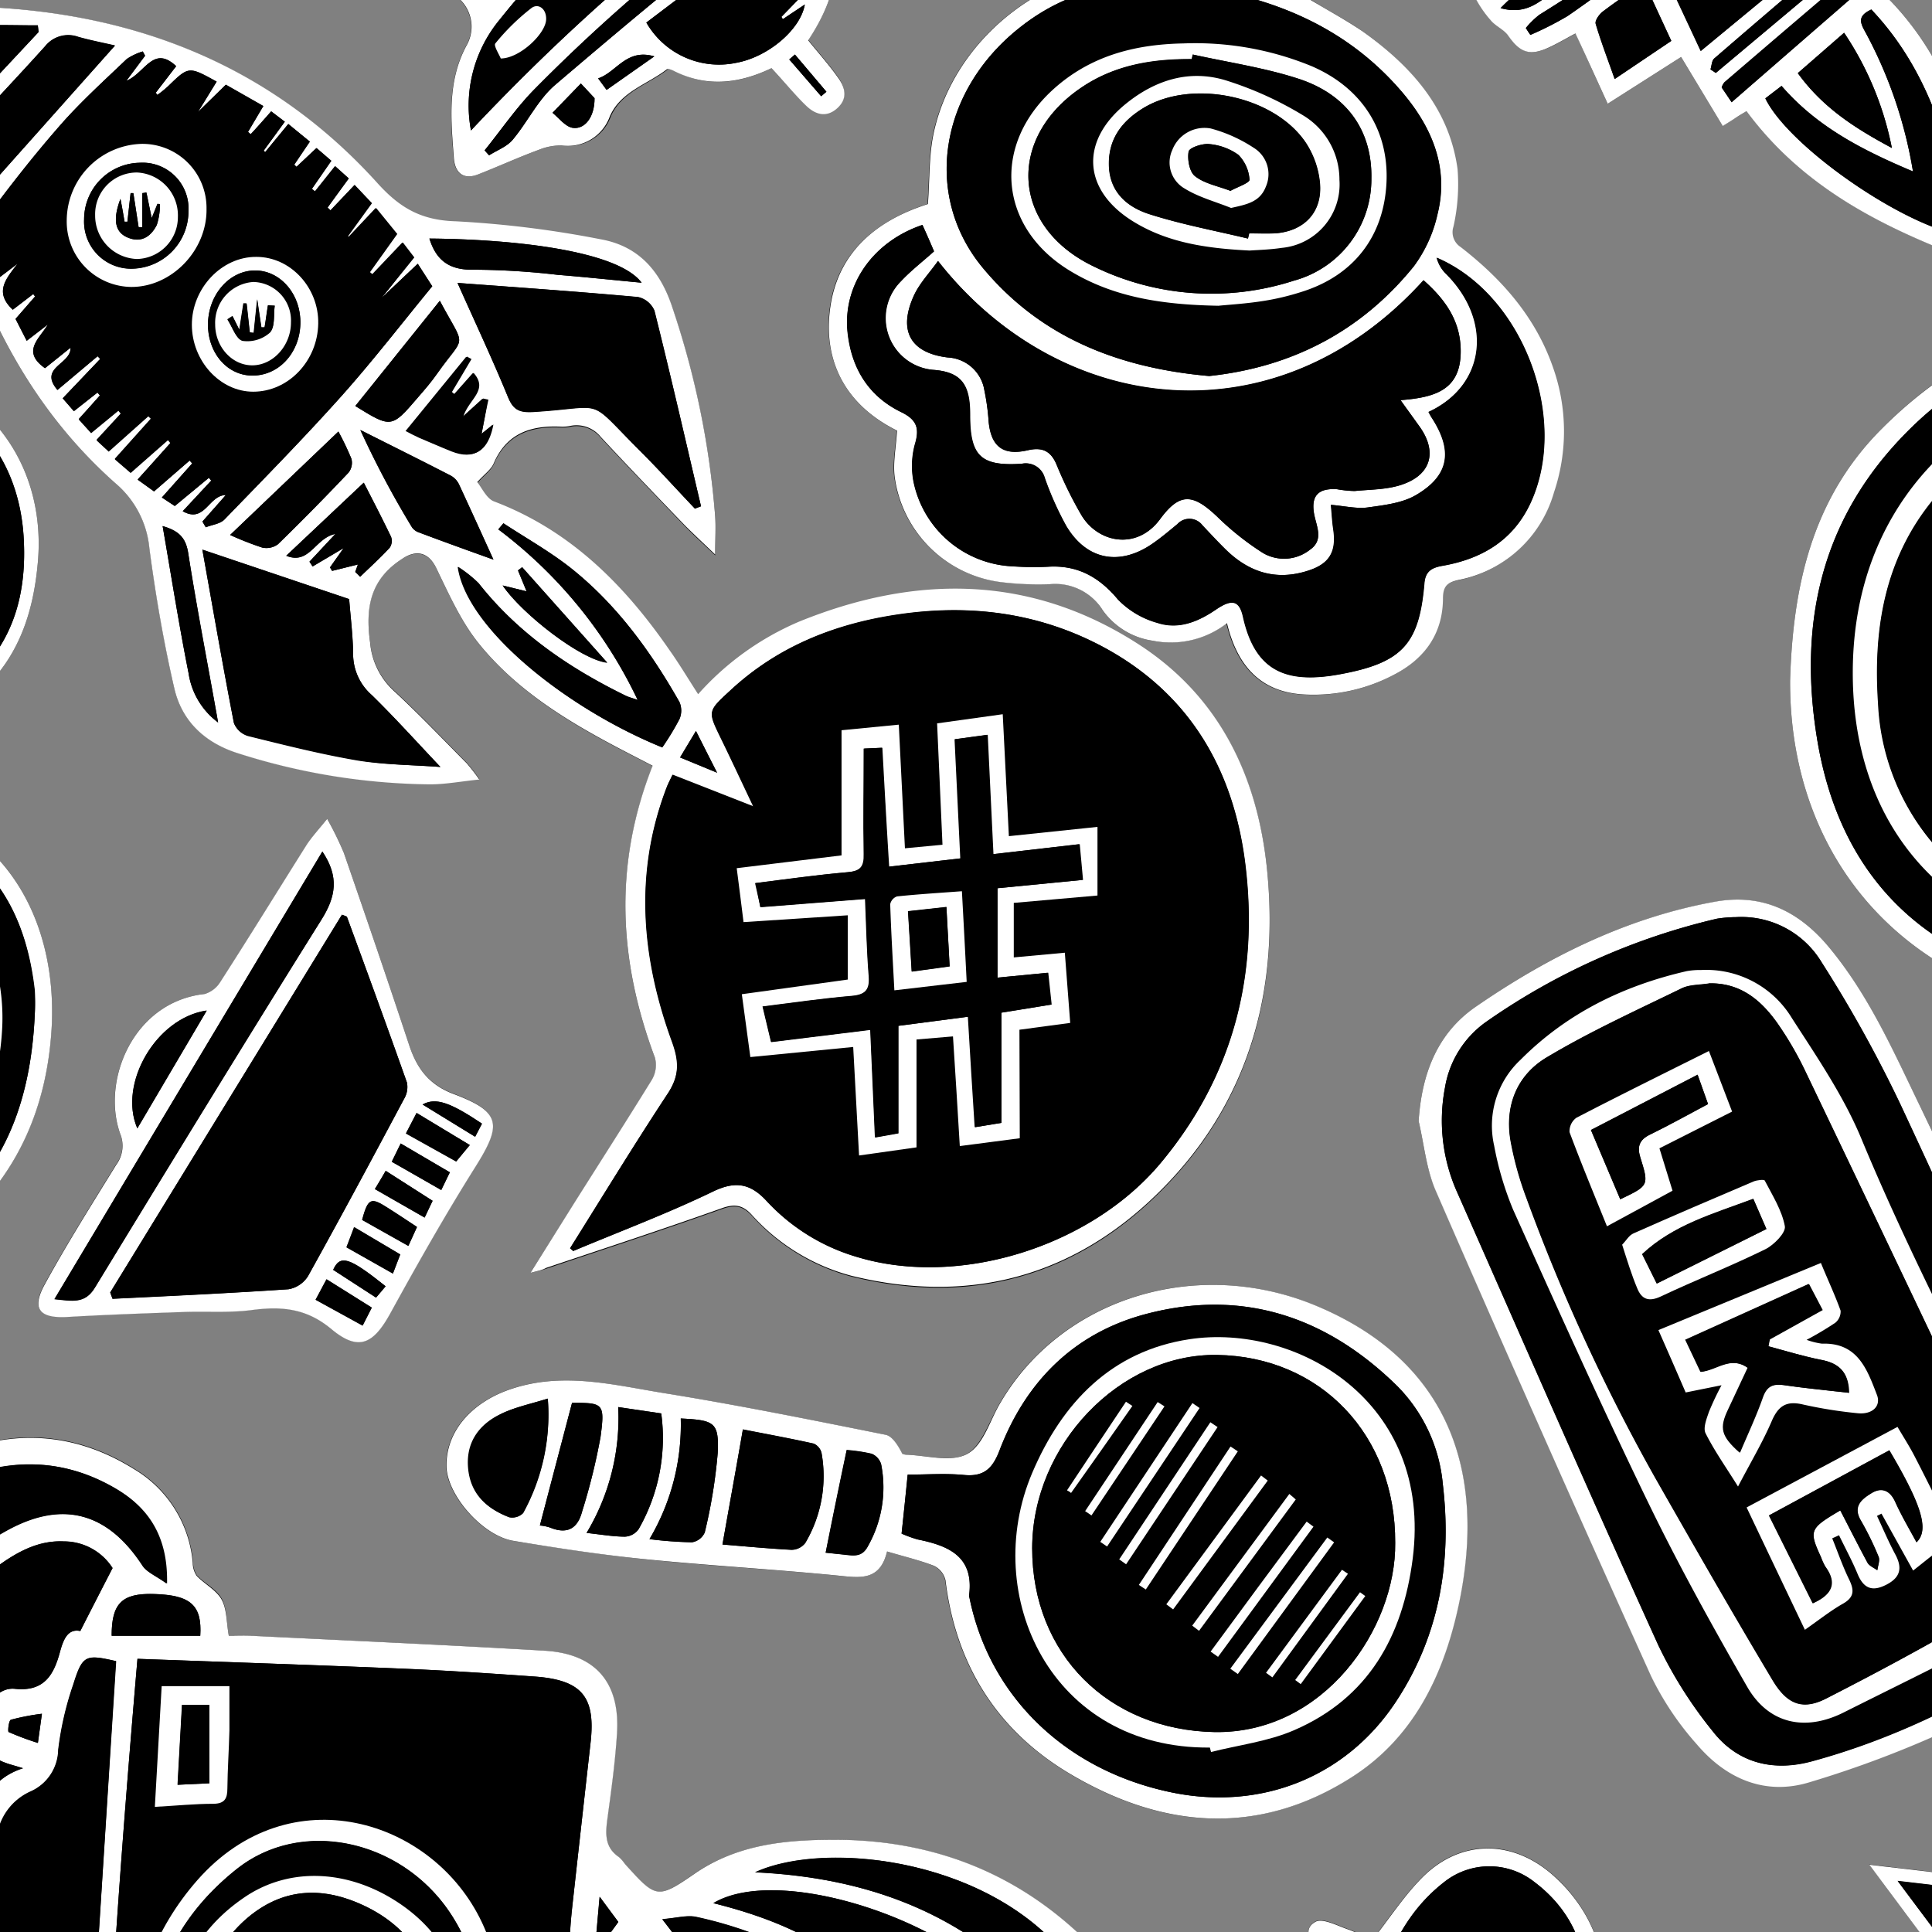 <svg xmlns="http://www.w3.org/2000/svg" viewBox="0 0 283.46 283.46"><rect x="0" y="0" width="283.46" height="283.46" fill="#808080" stroke="none"/><defs><style>.cls-1{isolation:isolate;}.cls-2{mix-blend-mode:lighten;}.cls-3{fill:#fff;}</style></defs><g class="cls-1"><g id="Ebene_1" data-name="Ebene 1"><g class="cls-2"><path d="M33.57,240c-.36-2-.27-3.93-1-5.36s-2.48-2.25-3.65-3.47a3.38,3.38,0,0,1-.59-1.88,17.71,17.71,0,0,0-8.63-13.8c-9.58-6-19.59-5.93-29.42-.91-10.31,5.25-17.87,13.52-23.67,23.43-5.33,9.08-7.23,19.18-8.71,29.41-.84,5.85-2,11.6-4.88,16.86-3.35,6.15-7.84,8.33-14.66,6.91a71.71,71.71,0,0,1-8.47-2.43c-11.34-3.91-21-1.06-29,7.47-13.38,14.24-14.82,34.85-3.91,52.06,6.19,9.76,14.92,15.48,26.56,16.38,6.58.51,12.9-.8,19.15-2.75,10.08-3.14,20.25-6,30.27-9.29a34.71,34.71,0,0,1,25.55,1.18c.87.38,1.79.65,2.67,1a62,62,0,0,0,20.23,4.29q23.86,1.08,47.75,2c6.76.26,9.09-1.45,11.13-8,.61-2,1.07-4,1.69-6.31.73,1.38,1.19,2.4,1.79,3.35s1.39,1.9,2.3,3.14c1-1.76,1.74-3.21,2.61-4.57A9.07,9.07,0,0,1,99.2,345c2.94,1.09,3.32.78,2.86-2.39-.57-3.94.52-6.9,3.48-8.17a14.35,14.35,0,0,1,5.52-1c2.36,0,2.89-.91,2.33-3a12.12,12.12,0,0,1-.49-3.82c.2-3.73,3.83-7.35,7.6-7.78,1.82-.21,4.23,2.28,5.09,5.24a26.86,26.86,0,0,0-4.3,3.32,5,5,0,0,0-1.18,3.59c1.31,8.46,2.69,16.92,4.33,25.33,6.42,32.79,11.32,65.82,15.94,98.9.49,3.53,1.68,5,5.16,5.9,8.62,2.2,17.32,1.95,26.05.76,5.63-.77,11-2.15,15.91-5.19,2.08-1.3,3.39-2.89,3.38-5.65q-.16-63.91-.12-127.83a4.42,4.42,0,0,0-2.79-4.48,10.07,10.07,0,0,0-3.7-1.07c-6.14-.19-12.3-.61-18.41-.21a227,227,0,0,0-26.3,2.92c-5.56,1-8.18-1.35-10.39-5.55-.12-.22-.36-.45-.35-.68,0-1-.22-2.25.28-3,2.55-3.65,6.62-4.78,11.29-3.39,2.85.85,3.44.27,3-2.63-.19-1.38-.48-3.08.12-4.17,1.68-3.08,5.46-3.82,8.56-2.06.79.46,1.58.9,2.7,1.53.48-4.47,1.78-7.89,6.27-9.25,2.93-.9,2.92-1.46.75-3.85-10.53-11.65-23.77-17.37-39.37-17.38-7.18,0-14.27.68-20.58,5-5.5,3.8-5.67,3.55-10.2-1.46a5.72,5.72,0,0,0-.87-1c-2-1.39-2-3.34-1.71-5.5.57-4.2,1.16-8.41,1.42-12.63.48-7.48-3.15-11.71-10.62-12.15-14.34-.85-28.7-1.48-43.05-2.19C35.74,240,34.63,240,33.57,240ZM235.88,15.22l10.77-6.86,6.11,10.11c.85-.54,1.35-.87,1.86-1.18s1.15-.69,1.62-1c8.95,12.09,21.68,17.86,35.57,22.88a104.2,104.2,0,0,0-4.3-21.65A43,43,0,0,0,276.44-.82l5.48-5.77L274-13.53l7.82-8.23-10.93-7.72c1.13-1.26,2.42-2.52,3.51-3.94,1.52-2,2.19-3.76.16-6.21a33.42,33.42,0,0,1-3.51-4.63c-1.57-2.88-3.39-3.59-6.15-2.8l-3.41-6.37c7.29-6.41,14.88-12.42,20.56-20.56-1.35-1.09-2.43-2.09-3.63-2.91a65.81,65.81,0,0,0-6.14-3.87,110.18,110.18,0,0,0-51.93-12.61,11.13,11.13,0,0,1-3.53-.55c-8.37-2.74-16.65-5.82-25.11-8.27-8.9-2.57-12.77.72-12.64,10A119.6,119.6,0,0,0,183.46-63a10,10,0,0,1,.17,4.55c-3,13.19-2.44,26.33.61,39.38,1.4,6,3.39,11.88,5.15,18-.86-.28-1.65-.54-2.44-.82a52.66,52.66,0,0,0-22-2.87c-13.2,1.18-25.14,11.27-28,24.17-.73,3.32-.59,6.83-.87,10.52-7.21,2.33-13.12,6.89-14.3,15s2.45,14.62,9.77,18.23c-.15,2.49-.6,4.67-.35,6.77A18,18,0,0,0,147,85.4a45.42,45.42,0,0,0,7,.28,8.21,8.21,0,0,1,7.74,3.8A10.91,10.91,0,0,0,169.09,94a13.43,13.43,0,0,0,10.84-2.55c1.51,6.29,4.95,10.11,11.29,10.46A25.25,25.25,0,0,0,204.5,99c4.5-2.35,7.09-6.06,7.12-11.22,0-1.76.65-2.28,2.28-2.65a18.12,18.12,0,0,0,14-12.82,28.08,28.08,0,0,0-.13-18.35c-2.58-7.37-7.49-13-13.55-17.67a2.59,2.59,0,0,1-1.06-3,28.44,28.44,0,0,0,.6-8.45C212.57,15.86,207,9.69,200,4.66c-2.37-1.68-5-3-7.64-4.67,3.08-2,6.07-3.81,9-5.75s6-4.08,8.95-6.13l5.48,4.94c0,2.19-.37,3.9.1,5.32a16.36,16.36,0,0,0,2.84,4.57c.7.89,2,1.37,2.6,2.29,1.72,2.47,3.13,3,5.87,1.78,1.39-.63,2.71-1.42,4-2.1C232.69,8.25,234.18,11.51,235.88,15.22Zm-394.52,97.36c1.22-2.15,3.24-4.07,3.1-5.83-.24-3.22,1.24-5.26,2.77-7.62a17.58,17.58,0,0,0,2.16-5.24c2.81-11.44-3.75-24.87-14.91-30-9.74-4.45-19.91-4.79-30.18-1.9-7.54,2.12-13.81,6.62-20.25,10.86a67,67,0,0,1-12.71,6.86c-5.92,2.28-10,.3-12.67-5.52-1.55-3.37-2.62-7-3.91-10.44-3.92-10.65-13.33-16.32-24.55-14.63-11.79,1.76-19.85,8.5-25.44,18.83-10.92,20.18-6.52,39.76,12,53.27,6.78,4.95,13.19,10.4,20,15.35s10.65,11.4,12.67,19.31a69.83,69.83,0,0,0,9,20.91c7.74,11.9,15.45,23.81,23.24,35.67,3.27,5,5.83,5.81,11.08,3a92.5,92.5,0,0,0,12.16-7.92c18.47-14.17,36.8-28.53,55.25-42.73,6.55-5,7.74-10,3.49-17-3.83-6.38-7.77-12.69-11.75-19C-151.64,123.24-155.27,117.77-158.64,112.58ZM437.75,25.21c4.33-.9,8.87-1.31,13-2.83,6-2.21,7.7-7.51,4.45-13a30.07,30.07,0,0,0-5-6.22C443.92-3,436.47-7.39,428.8-11.42A3.56,3.56,0,0,1,426.61-15a61.51,61.51,0,0,0-.84-8c-3.8-24.41-26.28-44.78-50.95-46.17-13-.74-25.08,2.14-36,9.38a4,4,0,0,1-4.71.19,82.91,82.91,0,0,0-9.21-4.17c-8.34-3.25-16.81-6-25.95-5.43-10,.61-15.54,8.11-12.71,17.77a33.86,33.86,0,0,0,4.57,9.21c4.91,7.26,11.57,12.85,18.65,17.87a4.81,4.81,0,0,1,2.22,5.42,50.2,50.2,0,0,0,1.15,20.34c5.4,22.47,22.49,38.67,45.21,41.53,21,2.65,38.8-4.6,53.19-20.08a3.81,3.81,0,0,1,4-1.3C422.64,22.86,430.07,24,437.75,25.21ZM77.83,186.75c1.21-.31,1.78-.42,2.32-.61,8.61-2.89,17.24-5.71,25.79-8.76,1.86-.66,3-.46,4.31.91a30,30,0,0,0,14.64,9c18.5,4.56,34.39-.49,47.13-14.3,11.72-12.71,15.58-28.36,13.89-45.28-1.38-13.7-7-25.44-18.91-33.1-15.83-10.2-32.61-10.2-49.66-3.32a41.57,41.57,0,0,0-14.9,10.68c-1.49-2.3-2.79-4.43-4.21-6.48-6.61-9.57-14.55-17.56-25.73-21.8-1.11-.42-1.78-2-2.47-2.83,1.07-1.19,2-1.84,2.41-2.74,1.93-4.5,5.58-5.63,10-5.39a5.59,5.59,0,0,0,1.29-.13,4.54,4.54,0,0,1,4.39,1.59c4.07,4.37,8.21,8.67,12.36,13,1.28,1.32,2.65,2.55,4.46,4.29,0-2.34.09-4,0-5.57a125.65,125.65,0,0,0-6.28-30.67c-1.75-5.35-4.94-9.05-10.46-10a151.64,151.64,0,0,0-21.28-2.65c-5-.14-8.17-1.89-11.5-5.57C39.88,9.73,20,1.88-2.92,1-9,.82-11,3.14-11,9.2a13.89,13.89,0,0,0,.15,2.33c.81,4.6,1.42,9.25,2.54,13.77C-4,42.74,3.21,58.73,16.94,70.89a14.21,14.21,0,0,1,5,9.59c.91,6.85,2.1,13.68,3.62,20.41,1.11,4.89,4.54,8.06,9.36,9.58A95.33,95.33,0,0,0,63,115c2.28,0,4.56-.43,7.32-.71a27.42,27.42,0,0,0-1.84-2.38c-3.54-3.57-7-7.21-10.69-10.62a10.86,10.86,0,0,1-3.49-7.11C53.57,89.06,54.31,85,59,82c2.13-1.38,3.93-.9,5.05,1.44,1.86,3.85,3.66,7.9,6.33,11.17,6,7.3,14,11.94,22.32,16.2l3.07,1.59c-5.78,14.54-5,28.68.34,42.82a4.25,4.25,0,0,1-.45,3.25c-3.7,6.05-7.55,12-11.34,18Zm387.92,97.8c-2-2.17-3.8-4.27-5.74-6.25Q429.91,247.64,399.72,217c-1.32-1.34-1.78-2.31-.84-4.17,2.46-4.92,4.21-10.06,3.18-15.75-.22-1.21.18-1.9,1.88-1.9A15.44,15.44,0,0,0,410.6,194a28.25,28.25,0,0,0,12.24-12c8.78-16,.46-31.49-12.56-35.19-15.82-4.49-32-6-48.24-2.27-20.81,4.79-34.39,17.12-39.88,38.12a108.18,108.18,0,0,0-2.31,44c1.42,9.44,3.28,18.76,7.57,27.39,2.16,4.35,5.28,5.19,9.29,2.35a25.49,25.49,0,0,0,4.19-4.18c1.39-1.59,2.65-2.22,4.62-.74a10.86,10.86,0,0,0,8.38,1.88c8.85-1.3,17.59-10,18.79-18.86.19-1.35.24-2.72.37-4.24,6.33.76,11.33-2.27,16.37-5.25a7.67,7.67,0,0,1,.84.65c18.42,18.55,36.78,37.18,55.33,55.6a32.62,32.62,0,0,0,9.4,6.16C458.89,289.14,462.61,288,465.75,284.55ZM427.11,355c.3.53.61,1.05.91,1.57a28.64,28.64,0,0,0,3.82-.59c9.53-2.78,18.94-6.1,28.6-8.32s19.8-3.23,29.63-5.16c6.16-1.21,12.23-2.68,17.65-6.43,13.66-9.47,24.78-21.59,35.91-33.68,10.5-11.41,20.68-23.09,31-34.67a14.53,14.53,0,0,0,1.14-1.87,15.67,15.67,0,0,0-3,0,575.18,575.18,0,0,0-73.29,22.72c-9,3.43-17.81,7.58-24.31,15-5.88,6.69-11.52,13.63-16.74,20.85-8.22,11.37-16.91,22.17-29.1,29.59A18.24,18.24,0,0,1,427.11,355Zm64-221c2.34,2.94,4.76,5.77,6.92,8.78,1.17,1.64,2.22,1.89,4.08,1.16,15.87-6.19,31.78-12.28,47.68-18.41.76-.29,1.49-.66,2.43-1.08-3.31-4.61-6.48-8.93-9.51-13.34-1.06-1.54-2-1.65-3.66-.89-6.51,3-13.08,5.91-19.63,8.84-.8.35-1.63.64-2.81,1.1L525,101.9l-18.75,3-.54-.7L524,87c-3.8-4-7.2-7.41-10.44-11-1.46-1.62-2.38-1.27-3.72.14-2.72,2.86-5.61,5.56-8.84,8.73L492.84,76l-17.9,17.8V75.2c-5.76,3.13-11.22,6.11-17.18,9.37,3.29-7.78,6.3-14.93,9.41-22.29l-11.1-4.63,3.46-7.43c-4.16-1.48-8.11-2.72-11.92-4.32-2.34-1-3.43-.63-4.41,1.82-2,5-4.39,9.91-6.8,15.27-2.09-6.26-4-12-6-17.79l-.93-.51L418.72,56.9l-.73-.59c.06-1.09.1-2.19.17-3.29.27-4.15.6-8.29.75-12.44,0-.73-.53-2-1-2.15-4.58-1.19-9.22-2.17-14-3.26a18.21,18.21,0,0,0-.5,2.21C402,51.69,400.71,66,399.49,80.31a2.76,2.76,0,0,0,1.44,2.12c2.65,1.06,5.44,1.74,8.09,2.77A2.79,2.79,0,0,0,412.9,84c2.65-3.77,5.52-7.39,8.65-11.53.89,5,1.77,9.43,2.42,13.87.28,1.89.94,2.86,3,3.18,3.22.52,6.38,1.39,9.81,2.17l-5,11.66c4.41,2.21,8.62,4.23,12.72,6.45a3.14,3.14,0,0,0,3.94-.34c3.12-2.4,6.37-4.62,9.94-7.18-.52,4.07-.89,7.59-1.43,11.09-.27,1.73-.05,2.88,1.72,3.77,3.09,1.54,6.08,3.3,9,5.1a2.12,2.12,0,0,0,3.12-.44c1.65-1.75,3.43-3.36,5.29-5.16,1.71,2,3.55,4,5.11,6.14a4.17,4.17,0,0,0,5.24,1.81c3.51-1,7.14-1.7,11.14-2.61ZM-160.17-34.48c-17.43-9.42-36.87-6.11-51.33,5-2.78,2.14-3.94,4.31-2.72,7.69,1.4,3.89,2.65,7.83,4,11.86-.79.67-1.61,1.44-2.51,2.09-1.72,1.25-2.17,2.67-1.14,4.67a32.18,32.18,0,0,1,2.07,5.3,2.49,2.49,0,0,1-.38,2.18c-3.51,2.91-7.14,5.69-10.74,8.5-2.8-3-2.8-3.06-6.2-.16-1,.84-1.89,1.78-2.9,2.59-1.87,1.52-2.41,3-.92,5.29,1.76,2.66,3.07,5.62,4.71,8.36s3.31,5.19,5.13,8c2.45-1.71,4.64-3.09,6.66-4.68,1.31-1,3.83-1.54,2.46-4.23-.08-.16.26-.62.51-.83,3.25-2.82,6.53-5.63,9.94-8.56l4.08,6.46L-210,33.75l-1.69-1.8c-2.71,2.49-5.39,4.81-7.84,7.34a3,3,0,0,0-.11,2.82c2.86,4.54,5.88,9,8.92,13.39a41.52,41.52,0,0,0,3,3.52l9.12-8.23L-200.41,48l12-10.2c2.6,3.66,5.28,2.22,7.87-.29l7.89,10.81C-155.8,36.66-146,21.23-144,1.26a28.24,28.24,0,0,0,25.61-31.42c-1.5-12.51-12.11-20.37-24.4-17.83C-150.68-46.35-156.22-41.6-160.17-34.48ZM455.47-60.84c-.32,1.13-.59,2-.82,2.92-1.3,5.1-2.87,10.16-3.81,15.33-1.23,6.71-1.24,13.46,1.71,19.86,3.3,7.18,10.45,9.83,17.52,6.28a36.33,36.33,0,0,0,7.2-5c5.78-5,10.06-11.14,13.91-17.66A3.88,3.88,0,0,1,493.81-41c17.37.27,35-15.6,33.73-36.88-.47-8-3-15.12-9.74-20.1-1.45-1.07-1.51-2-1.36-3.65.59-6.44,1.28-12.91,1.24-19.36a13.25,13.25,0,0,0-8.23-12.53c-5.12-2.32-10-1.54-14.39,1.87a28.11,28.11,0,0,0-5.5,5.09c-4,5.5-7.79,11.21-11.63,16.84-.56.82-1,1.7-1.62,2.69l-27.64-18.44A115.85,115.85,0,0,0,428.92-93.7a88,88,0,0,0-6.89,26c-.15,1.75.18,2.66,2.19,2.91,5.84.74,11.63,1.79,17.46,2.55C446.2-61.66,450.75-61.31,455.47-60.84Zm177.43,295c-5.75-6.2-10.92-11.89-16.24-17.44-1.29-1.34-1.27-2.26-.36-3.76,4.11-6.82,8-13.75,12.18-20.54,1-1.73.84-2.75-.45-4.22q-26.71-30.45-53.3-61c-1.74-2-3.51-4-5.58-6.29-.29,1.15-.49,1.78-.61,2.43q-1.72,9.45-3.41,18.9-7.18,40.24-14.41,80.47c-.3,1.68,0,2.26,1.71,2.6,7.29,1.45,14.55,3.09,21.83,4.58,1.7.35,2.68.91,2.9,2.88.42,3.78,1.18,7.52,1.81,11.27.87,5.25,1.75,10.49,2.73,16.33.95-1.08,1.53-1.68,2-2.33,5.35-6.8,10.64-13.66,16.09-20.38a5.78,5.78,0,0,1,3.61-1.87c5.18-.43,10.38-.55,15.56-.82C623.39,234.69,627.77,234.41,632.9,234.12Zm-571.8-398-.46-.51c-4.4,2.54-8.83,5-13.17,7.66-.58.35-.86,1.42-1,2.22-.44,2.29,0,5.23-1.26,6.79-2.48,3-2.84,6.73-4.41,9.9-2.57,5.17-6.62,9.64-10.21,14.27-2.53,3.27-2,7.49,1.54,9.61a12.12,12.12,0,0,1,2.24,1.72c4.77,4.66,9.5,9.36,14.24,14,3.71,3.68,5.09,3.78,8.81,1,1.64.16,3,.63,4.09.31,1.64-.48,2.47,0,3.47,1.21A68,68,0,0,0,85.51-78.82c.81.44,2.14.87,2.78.51,7.9-4.42,14.62-9.94,16.92-19.3.3-1.22.67-2.41,1-3.65,6.16,2.79,13.45-2.56,11.64-10.93-.93-4.3-3.46-7.67-6.29-10.88a30.4,30.4,0,0,1-7.64-18.87,38.81,38.81,0,0,0-1.53-9.68c-1.77-5.42-7.26-7.42-12.17-4.57-2.24,1.31-4,3.35-6.19,5.18-6.91-3.22-14-2-21.19,1l2.31-11.86-.56-.14-8.54,8.52-.34-.23ZM-87.16-44l11.1-13.79-15.13-1.44,18.58-12-6.1-12.91-10.47,6.62-4.23-8.82-18.46,11.84,5.5-16.58-15.49,4.47c4.51-6,8.66-11.43,12.86-17l-7.12-6.22,4.59-5.73-10-7.72-10.83,13.54v-16.53l-12.16,7.55c2-5.42,3.73-10.26,5.52-15.21l-10.76-6.15c-.45,1-.82,1.76-1.13,2.54q-6.24,15.52-12.47,31.06c-2.31,5.74-2.32,5.74,2.74,9.47a7.31,7.31,0,0,1,.62.48c1.71,1.7,3.16,1.67,5-.12,2.52-2.48,5.39-4.61,8.62-7.32-.66,4.54-1.16,8.31-1.79,12.06-.29,1.75,0,2.87,1.81,3.69A71.06,71.06,0,0,1-140-84.6L-147.38-75c2.84,2.48,5.65,4.81,8.28,7.31a2.59,2.59,0,0,0,3.39.66c2.78-1.33,5.64-2.46,9.07-3.93-1.53,3.58-2.85,6.55-4,9.57a2.87,2.87,0,0,0,0,2.32c2.21,2.75,4.59,5.36,7,8.11l6.69-4.27c.84,2.35,1.68,4.43,2.32,6.57.52,1.73,1.39,2.55,3.33,2.43,2.81-.17,5.63,0,9,0-.85,1-1.32,1.6-1.81,2.16-2,2.28-5.12,4.33-5.59,6.89s1.61,5.85,2.44,8.84c.44,1.57,1.18,2,2.8,1.76,10.78-1.6,21.58-3.1,32.37-4.65,3.47-.49,6.93-1.05,10.61-1.61-1.18-4.36-2.41-8.32-3.27-12.37-.55-2.57-1.62-3.08-4.11-2.49C-74.74-46.35-80.61-45.3-87.16-44ZM113.19,10c1.87,2,3.41,3.89,5.18,5.52,1.29,1.2,2.94,1.6,4.47.28s1.14-3,.16-4.43c-1.34-1.91-2.9-3.65-4.43-5.54,2.91-4.26,4.7-8.92,3.86-14.29a1.49,1.49,0,0,1,.27-1.15c2.37-1.78,4.1-4.47,7.45-4.83,2.62-.28,5.5-2.69,5.4-5.18-.13-3.16,1.73-4.82,3.46-6.78,1.43-1.63,2.82-3.28,4.16-5,3.1-3.91,2.13-6.64-2.84-7.7-3.89-.82-7.81-1.48-11.74-2.1-11.08-1.75-11.08-1.74-18.41-10.05-1-1.14-1.73-2.06-1.06-3.83a3.45,3.45,0,0,0-2.61-4.38,5,5,0,0,0-5.64,3.51c-.58,2.1.35,4.12,2.25,4.26,2.9.22,3.31,2.13,4.13,4.07s1.81,3.9,2.7,5.8c-2.7-.66-5.41-1.47-8.17-1.94-3.13-.52-6.34-.58-9.46-1.12a16.26,16.26,0,0,0-11,1.93l-2.15,1.19c-1.86-1.78-3.36-3.65-5.28-4.86a4,4,0,0,0-3.84.31c-.71.72-.77,2.8-.25,3.87a37.37,37.37,0,0,0,3.88,5.55c-3.66,4.29-5,9-2.66,14.41a3.18,3.18,0,0,1,.24,1.26q0,6.57-.15,13.13c0,.2-.22.4-.49.86-3.2-2.53-6.28-5-9.41-7.43a3,3,0,0,1-1.44-3.2A3.7,3.7,0,0,0,56-22a4.47,4.47,0,0,0-4.58,4.34c0,2.36,1.63,4.35,4,4.1,1.67-.18,2.27.6,3.07,1.67,3,4,5.91,8.13,9.13,12A5.55,5.55,0,0,1,68.4,6.7C65.58,12,66.13,17.61,66.55,23.21c.15,2,1.3,3.27,3.55,2.39C73.07,24.44,76,23.12,79,22a8.67,8.67,0,0,1,3.6-.65,6.52,6.52,0,0,0,7-4.23c1.59-3.69,5.51-4.71,8.38-6.94.17-.12.66.08,1,.22C103.73,12.9,108.54,12.26,113.19,10ZM-65.23,207.41-93,188.89c1-3,1.88-6,2.91-9.2l-10.87-.95v-8.21c-9.39.36-18.46.67-27.53,1.13-.55,0-1.41,1.09-1.49,1.75a46.91,46.91,0,0,0-.07,5.44c-2.8,0-5.47.11-8.13,0-1.85-.1-2.57.48-2.79,2.38q-4.19,36-8.55,71.92a2.19,2.19,0,0,0,1.55,2.73c4.69,2,9.29,4.24,14,6.19,10.55,4.36,21.75,6.19,32.84,8.48,1.95.4,3,0,4.08-1.56q15.94-22.74,32-45.4c1.22-1.74,2.41-3.51,3.69-5.39l-8-5.4C-67.9,210.91-66.65,209.27-65.23,207.41Zm195.38,20.22c2.58.77,4.78,1.28,6.85,2.11a3.17,3.17,0,0,1,1.67,2.11c1.51,12.44,7.6,22.09,18.28,28.41,13.5,8,27.53,9.25,41.23.55,9.07-5.75,13.51-14.88,15.73-25.07,4.27-19.52-1.17-36-21-44.22-17.52-7.24-37.51-1-46.4,14.67-1.44,2.54-2.52,6-4.75,7.18s-5.9.14-8.93.06a2.3,2.3,0,0,1-.5-.13c-.6-1.19-1.4-2.58-2.44-2.79-10.77-2.16-21.54-4.34-32.37-6.09-7.59-1.22-15.17-3.27-23-.48-5.35,1.91-9.17,6.05-9.06,11.24.09,4.17,5.29,10.15,9.82,10.89,6.31,1,12.64,2,19,2.66,9.46,1,19,1.49,28.45,2.42C126,231.47,129.09,232.08,130.15,227.63Zm388.91,138c-1.23.1-2.25.14-3.27.27-6.06.75-10,4.73-10.42,10.41-.4,5.91,3.57,12,8.76,13.54q45.29,13.35,90.56,26.74c3.29,1,6.58,1.9,9.8,2.82,4-6.46,5.61-15.07,3.93-20.9-2.53-8.84-9.42-12.75-17.76-15,3-7.35,2.07-14-2.62-20s-11.27-8.26-18.68-8.06c-2-11.35-15.73-15.07-23.6-8-6.5-5.31-15.63-3.54-20.33,5.31C526,349.36,518.21,356,519.06,365.66ZM262.64,99.84c-.1,22.37,12.3,39.93,33.22,46.56,9.27,2.94,18.93,3.31,28.55,2.65,15.83-1.09,28.58-8.32,38.25-20.78,6.18-8,8.85-17.45,9.75-27.28,1.75-19-4.42-34.75-20.72-45.7-9.08-6.1-19.29-8.69-30.1-9.38C303.8,44.77,288.56,50.27,276,63,265.82,73.22,263.05,86.09,262.64,99.84ZM186.23,292.72l12.17,6.4c.19,3,.26,6,.58,9,2.14,20,21.91,33.87,41.55,29.3,8-1.87,14.65-6.49,21.15-11.24,2.56-1.87,4.94-4,7.85-6.36l-12.71-4.56c1.54-2,3.11-4.14,5.11-6.78l-28.17-10.3c3.3-8.09,1.1-16.81-5.8-23-6-5.38-13.67-5.43-19.31.26-2.75,2.78-4.92,6.13-7.3,9.16a35.07,35.07,0,0,0-3.5-1.55c-1.62-.54-3.78-1.73-4.86-1.13-2.21,1.23-.16,3.37.15,5.08.23,1.32.16,2.07-1.14,2.67C190.21,290.49,188.52,291.5,186.23,292.72ZM524.46,57.49c9.25,0,17-1.29,24-5.72,8.85-5.64,13.7-14,15.59-24.14C566.6,13.91,565.9.85,555.33-9.9a2.91,2.91,0,0,1-.19-2.46,10.1,10.1,0,0,0-1.81-10.46,21.7,21.7,0,0,0-10-6.72c-7-2.43-12.91-.44-16.78,5.86-1.31,2.11-3,1.09-4.59,1.16a3,3,0,0,1-2.07-1.61c-1.88-3.81-4.9-6-9.07-5.75a31.39,31.39,0,0,0-19.46,7.55c-4.06,3.56-4.68,8.06-2.33,12.92A2.58,2.58,0,0,1,489-7.2c-7.19,9.58-8.81,20.53-7.64,32,1.08,10.52,5.71,19.16,14.79,25S515.2,57.17,524.46,57.49Zm-316.32,107c.79,3.34,1.1,6.9,2.46,10q15.6,35.76,31.64,71.33A43.65,43.65,0,0,0,249,255.9c4.3,5,10,7.47,16.52,5.5a154.92,154.92,0,0,0,21.25-8.1,116.8,116.8,0,0,0,17.06-10.24c4.29-3,6.43-7.48,5-13-1.78-6.75-3-13.78-5.65-20.16Q293,185.7,281.55,162c-3.88-8-7.52-16.28-13.43-23.27-4.49-5.31-9.91-7.61-16.52-6.41-12.88,2.33-24.42,8-35.09,15.42C210.84,151.63,208.59,157.58,208.14,164.49ZM-220.48-15.33l-14.24-13.24c5.62-8.35,11.14-16.53,17-25.2l-19.53-1.54c1.66-6.08,3.26-12,4.9-18A11.79,11.79,0,0,0-230.54-72c1.76.74,3-.14,4-1.51s1.26-3.33-.28-4.42a4.66,4.66,0,0,0-3.71-.28c-2.23.76-4.22,2.23-6.44,3-8,2.77-16,5.37-24.13,8.07l-9.16-20.44-.73.16c-2.09,7-4.17,13.94-6.3,21.06l-27.73-11c2.68,8.64,5.13,16.58,7.63,24.64l-18,5.57c.91,1.37,1.56,2.37,2.24,3.34,3.4,4.91,6.77,9.84,10.26,14.69a3.34,3.34,0,0,1,.31,4c-2.12,4-4.09,8-6.1,12-2.3,4.61-4.57,9.24-7.1,14.35H-297l-6.86,25.62A10.74,10.74,0,0,0-300,25.65c9.16-4.49,18.34-8.95,27.47-13.52a4,4,0,0,1,4.3.12c7.48,4.17,15,8.23,22.56,12.3.85.46,1.79.77,3.28,1.39V-5.4Zm595.6,373.61c-.41-1.45-.64-2.37-.93-3.27-2.69-8.4-5.33-16.81-8.12-25.18-.57-1.72-.25-2.58,1.2-3.6,5.32-3.73,10.52-7.6,15.76-11.44.72-.52,1.4-1.1,2.36-1.86l-19.6-9.28,9.95-28.37-21.55,3.21c-.28-7.35-.57-14.53-.87-22.27l-28.7,16.63L308,255.37l-.56.34v21.73l-33.19-3.88,16.26,21.82-17.64,9.71c1.24,1,2.15,1.69,3.09,2.39,5.35,4,10.68,8,16.1,11.85,1.58,1.14,2.19,2.14,1.74,4.24-1.86,8.71-3.47,17.47-5.16,26.21a20.36,20.36,0,0,0-.15,2.19l20.13-4.4c.33,9.07.65,17.8,1,27,1.18-.86,1.82-1.28,2.42-1.75C320.9,365.9,329.78,359,338.6,352a4.46,4.46,0,0,1,4.24-1c4.87,1.21,9.77,2.28,14.66,3.39ZM493.68,163c-16.55-.06-28,4.17-37.42,13.24-6.85,6.61-11.05,15-14.42,23.8-6.84,17.76-2,35.94,12.77,47.93,11.82,9.6,25.5,12.66,40.46,10.68,12-1.59,22.77-5.85,31.07-15.06,7.9-8.76,11.9-19.28,12.61-30.91,1-16.31-4.17-30.34-17.51-40.33A48.47,48.47,0,0,0,493.68,163ZM48,120.14c-1.25,1.59-2.25,2.66-3,3.87-4.21,6.64-8.34,13.34-12.59,20A4.07,4.07,0,0,1,30,145.84C19.55,147,14.85,158.52,17.61,166.28a4.67,4.67,0,0,1-.56,4.54c-3.58,5.81-7.22,11.59-10.5,17.57-2,3.63-.76,5,3.4,4.78,5.69-.33,11.39-.53,17.1-.73,3.28-.12,6.61.15,9.85-.28,4.34-.57,8-.29,11.68,2.78,4,3.34,6.18,2.23,8.68-2.32,4-7.26,8.09-14.49,12.49-21.5,3.92-6.25,3.68-8.05-3.27-10.68-3.56-1.35-5.34-3.74-6.46-7.13-3.12-9.43-6.34-18.83-9.59-28.22A47.7,47.7,0,0,0,48,120.14ZM-34.13,21c.62-3.81,1.25-7.39,1.77-11,.65-4.51-.68-6.94-5-8.43-19.11-6.63-38.71-10.66-59-9.77a47.25,47.25,0,0,0-15.38,3.07c-9.91,4-12,13.44-5.35,21.71a43.33,43.33,0,0,0,7.35,7.29C-94,35.81-75.65,42-56.79,46.68c8.38,2.07,12.59-.63,16.69-8.3,1.09-2,2-4.2,3-6.47,6.81,1.83,13.54,3.75,20.32,5.44,6.28,1.56,6.44,3,7.57-4.73.71-4.8.89-4.86-3.74-6.11C-19.91,24.61-26.94,22.84-34.13,21ZM-322.37,364.85c.09,7.47,2.11,13.95,6.91,19.39,6.09,6.89,15.06,8.89,23,4.36,3.91-2.23,7.15-3.08,11.58-1.73,4.78,1.47,8.15-2.5,6.62-7.33-.85-2.67-2.54-5.07-3.64-7.68a9.36,9.36,0,0,1-1-4.34,31.78,31.78,0,0,0-4-19.49c-5.94-10.54-16.57-13.39-26.65-6.63-3.88,2.59-7.2,4.91-11.92,2.84a2.94,2.94,0,0,0-1.29,0c-5.07.45-7.72,4.61-5.64,9.24a19.63,19.63,0,0,0,3.65,5.31C-322.92,360.63-321.63,362.47-322.37,364.85ZM-20.27,78.38c-2.78-2-5.32-4-8.85-3.54-7.13,1-13.15,10.37-11.18,17.33,1.51,5.34,6.48,8,12.78,7,.85-.14,2.27,0,2.62.52,5.31,8.1,14.86,9,22.87,1.06C3.09,95.63,5,89.22,5.58,82.19,6.9,65.39-5.53,52.68-22.24,53.87c-10.08.72-17.72,6-24.1,13.33-8.49,9.79-11.28,20.93-6.75,33.3,3.27,8.91,13.64,14.34,22,11.93.77-.22,1.84-.68,2.06-1.28.73-2.05,1.14-4.23,1.67-6.35-2.28.15-4.19.59-6,.33A15.09,15.09,0,0,1-45.95,88.41c1.14-10.39,6.62-18.08,15.3-23.48C-25,61.45-19,61.34-13,64.06c12.57,5.74,14.75,23,4,31.13-3.86,2.91-7.09,1.86-7.5-2.88a23.43,23.43,0,0,1,1.24-9.07c.89-2.72,2.76-5.11,4.2-7.64C-15.73,73.49-16.44,73.69-20.27,78.38ZM24.94,438.82c1.61.13,2.45.25,3.3.26,5.45.05,10.93.43,16.36,0,4.46-.34,7.73.38,9.13,5.1a5.92,5.92,0,0,0,1.17,1.71C65.85,460.27,88,463.37,103,452.67c8-5.75,13.27-13.49,16.5-22.74,9-25.67-3.64-50.5-29.12-57.15-17.11-4.46-32,1.57-39.71,16.4-4.37,8.41-5.75,17.55-5,27,.2,2.46-.19,4.12-2.15,5.81C37.39,427.28,31.48,432.85,24.94,438.82ZM-160.28,263.41c-.24-2.46-.32-5.24-.81-8-1.74-9.66-5.48-18.29-13.83-24.09-14.17-9.85-33-9.24-46,2-10.8,9.37-16.54,21.82-18.68,35.82a35.31,35.31,0,0,0,5.41,25.1c15,23.31,44.11,18.92,57.43,7.31C-165.32,291.63-161.08,278.44-160.28,263.41ZM8.38,398.24c0-15.7-7.36-27.26-18.47-30.52-12.28-3.61-23.23-.85-32.09,8.42-14,14.7-10.93,39.92,6.07,51.09,10.43,6.86,23.56,5.8,32.44-2.94A39,39,0,0,0,8.38,398.24Zm-143-24.81-.53-.19c.29-2,.48-3.94.87-5.88,1.19-5.84,2.56-11.65,3.59-17.53.2-1.15-.53-3.31-1.35-3.62-1.67-.64-4.31-1.1-5.45-.22a12.1,12.1,0,0,0-4.05,6.12c-2.72,10.55-5.09,21.19-7.47,31.82a21.62,21.62,0,0,0-.29,5.4,2.58,2.58,0,0,0,1.1,1.84c1.81,1.09,3.74,2,5.93,3.12l5-6.35c0,2.36.08,4.14,0,5.9-.18,3.3,2.51,4.29,4.56,5.73,1.72,1.2,3.41.41,4.7-.85a66.59,66.59,0,0,0,6-6.38q10.25-12.91,20.27-26c2.53-3.31,2.39-3.61-1.32-5.46-1.21-.6-3-1.42-4-.95-5.46,2.86-10.62,6.21-13.94,11.68-.34.55-.81,1-1.73,2.17.67-4.1-.41-6.59-3.68-8-1.54-.66-2.48-.58-3.44.94C-131.29,369-133,371.2-134.58,373.43Zm11.65-335.1V39c-7.78-1.28-12.28,3-15.68,9.09a5.36,5.36,0,0,0-.46.93c-2.46,7.19-5.39,14.26-7.25,21.6-2.36,9.32,1.87,16.1,11,19,4.77,1.53,9.6,2.91,14.45,4.2,12.62,3.35,25.2,6.88,37.92,9.82,10.11,2.34,16.12-.94,20.07-10.48a174.57,174.57,0,0,0,5.7-16.94,63.75,63.75,0,0,0,2-9.9c.58-4.4-.68-8.12-5-10.2-3.72-1.82-7.36-4-11.29-5.16-10.26-3.07-20.61-5.86-31-8.44C-109.2,40.86-116.09,39.72-122.93,38.33ZM404.4,411.09c0-17.93-6.08-27.78-19.66-34.45-20.81-10.23-41.53-2.79-49.84,17.75-4.3,10.62-4,20.72,3.29,29.84,7.75,9.74,18.21,15.24,30.33,17.53,4.88.91,9.93,1.1,14.54-1.1C396.6,434.18,403.78,423.39,404.4,411.09ZM-23.4,116.73a30.16,30.16,0,0,0-17.91,5.18c-11.45,7.83-17.17,19.26-19,32.58-1.47,10.8,2.53,19.87,11.06,26.8,13.38,10.88,34,7,43.93-2.11,8.16-7.45,12.1-17,12.85-27.78C8.74,134.16-.33,117.1-23.4,116.73ZM18.33-39C18.44-54.92,4.8-68.87-11-69c-16.91-.14-31.9,15.33-32,33.05-.11,16.29,13.27,30,29.39,30.18C3-5.61,18.22-21.4,18.33-39Zm124-50.18c11.13,0,20.82-8.55,21.75-19.31.77-9-5.47-17.81-13.93-19.69-8.13-1.81-16.89,3.44-19.93,12.08a58.74,58.74,0,0,0-2.26,8.24C125.92-97.55,132.4-89.2,142.3-89.16ZM-254.27,348.36c1.1-.22,2.19-.45,3.29-.65a6.76,6.76,0,0,0,4.83-8.55c-.72-2.07-1.81-3.2-4.25-2.57-1.75.46-3.63.34-5.38.76-2.24.55-4.64,1-6.54,2.18-4.07,2.55-4.06,7-3.52,11,1.46,10.87,3.32,21.69,5.06,32.52a4.59,4.59,0,0,0,.85,2.41,5.5,5.5,0,0,0,2.75,1.55c1.06.2,2.22-.3,3.33-.26,1.85.07,2.82-.79,2.84-2.55a37.09,37.09,0,0,0-.25-6.67c-.76-4.6-1.85-9.14-2.68-13.73-.16-.9-.09-2.5.41-2.76,2.36-1.25,3-3.38,3.73-5.64C-248.58,351.45-250.17,348.92-254.27,348.36Zm46.83,16c.14-2,.22-3.72.4-5.42.91-9,1.95-17.88,2.73-26.84.38-4.47-2.28-6.07-6.24-3.93a6.68,6.68,0,0,0-2.81,2.57,20.68,20.68,0,0,0-2.31,6.52C-217,348.49-218,359.77-219.13,371c-.28,2.83.81,4.33,3.66,4.63a90,90,0,0,0,11.13.59,5.05,5.05,0,0,0,3.33-2,16.22,16.22,0,0,0,2.22-4.65c.86-2.5,0-4-2.61-4.55C-203.26,364.72-205.16,364.6-207.44,364.33Zm24.51,16a9,9,0,0,0,8.69-5.87c.56-1.71.47-3-1.68-3.51-1.51-.34-3-.89-4.47-1.32-3.4-1-3.67-1.32-2.91-4.69,1.7-7.58,3.47-15.15,5.23-22.73.47-2,1.14-4,1.51-6,.3-1.65-.18-3.19-1.95-3.8s-3.6-1.07-5.28.6c-3.87,3.87-7.19,7.95-7.11,13.86a13.19,13.19,0,0,1-.64,3.3q-2.57,10.57-5.18,21.14c-.4,1.62-.37,3.08,1.18,4.15A27.38,27.38,0,0,0-182.93,380.34Zm-59.77-20.22c.43,4.05.76,9.48,1.66,14.83a7,7,0,0,0,6.18,5.88c3.39.51,6.63-.18,8.56-3.11,1.83-2.77,4-5.88,4.27-9,.82-8.92,1-17.93.93-26.9a16.5,16.5,0,0,0-2.56-7.78c-2.72-4.61-8.07-5.19-12.32-2a13.16,13.16,0,0,0-5.15,9.27C-241.81,347.11-242.12,352.91-242.7,360.12Zm97.8-9.49c-.21-1.55-.28-2.95-.6-4.28-1.32-5.66-6.23-8.2-11.7-6.27a11.74,11.74,0,0,0-7.09,7.48c-3.09,8.42-5.93,16.95-8.59,25.51a15.06,15.06,0,0,0-.29,6.91c1.15,6.38,8.64,8.87,13.77,4.92a21.88,21.88,0,0,0,7.4-10.1c2.06-5.69,4-11.41,5.82-17.18A56.93,56.93,0,0,0-144.9,350.63Zm416.28,11.06c.05-6.76-3.85-11.78-9-12.86s-13.53,4.4-14.53,9.7a11.61,11.61,0,0,0,16.49,12.52C268.73,368.92,271.21,365.37,271.38,361.69ZM-159.4-55.07c7.42-.61,11.38-4.68,10.86-11.16a8.94,8.94,0,0,0-9.67-8.34,11.17,11.17,0,0,0-10.28,12.28C-168.13-57.38-164.68-54.64-159.4-55.07ZM168-91.1l-16.76,9.42,17.25,15.59.6-.31C168.69-74.44,168.33-82.48,168-91.1ZM612.41,256.65a7.84,7.84,0,0,0-7.78,7.73,7.62,7.62,0,0,0,7.38,7.78,8,8,0,0,0,7.94-7.89A7.58,7.58,0,0,0,612.41,256.65Zm-312,150c0-5-3.8-9.12-8.38-9.1s-8.17,4.08-8.12,9,3.91,9.16,8.4,9.13S300.47,411.57,300.44,406.63ZM267.3,431.29c.06-4-2.81-7.22-6.55-7.26a7.71,7.71,0,0,0-7.46,7.77,6.83,6.83,0,0,0,6.71,7.11A7.62,7.62,0,0,0,267.3,431.29Zm-50.75-19a8.28,8.28,0,1,0,8.14-8.39A8.28,8.28,0,0,0,216.55,412.25Zm4.37-528.54a6.2,6.2,0,0,0-6.17-6.37c-4.52-.12-9,4.17-9,8.67a6.18,6.18,0,0,0,6.15,6.37A9.37,9.37,0,0,0,220.92-116.29ZM-333.5,327c.05-3.87-2.45-6.79-5.91-6.89-4-.12-7.55,3.59-7.66,7.94a6.41,6.41,0,0,0,6.24,6.88C-336.88,334.87-333.56,331.27-333.5,327Zm137.93-383.1c3.28,0,6.6-3.56,6.48-6.86a4.18,4.18,0,0,0-4.4-4.11,7.13,7.13,0,0,0-6.32,6.73A4.08,4.08,0,0,0-195.57-56.14Zm8-28.41a4.23,4.23,0,0,0-4.18-4.32A5.6,5.6,0,0,0-197-83.58a4.08,4.08,0,0,0,4.19,4.25A5.43,5.43,0,0,0-187.54-84.55ZM236.75,391.78a4,4,0,0,0,4-3.92,4.21,4.21,0,0,0-4-4.27,4,4,0,0,0-3.84,3.78A4.35,4.35,0,0,0,236.75,391.78Zm49.47-482.9A4.08,4.08,0,0,0,282.17-87a3.66,3.66,0,0,0,3.76,3.44A4.28,4.28,0,0,0,290-87.7,3.75,3.75,0,0,0,286.22-91.12Zm-137.84-52.1c-2.32,0-4.47,2.08-4.35,4.16a3.29,3.29,0,0,0,3.35,3.28A4.25,4.25,0,0,0,151.5-140,3.12,3.12,0,0,0,148.38-143.22Zm-25.92,7.39c-2.46,0-4.57,2-4.45,4.06a3.25,3.25,0,0,0,3.27,3.31,4.24,4.24,0,0,0,4.11-4.14A3,3,0,0,0,122.46-135.83ZM229-109.62a4.35,4.35,0,0,0-4.07,4,3.62,3.62,0,0,0,3.59,3.64,4.08,4.08,0,0,0,4-3.91A3.58,3.58,0,0,0,229-109.62ZM-177.31-72.3A3,3,0,0,0-180-75.6a3.77,3.77,0,0,0-4,3.54,3,3,0,0,0,2.65,3.51C-179.51-68.24-177.56-70-177.31-72.3ZM-342,351.22c-.21-1.62-1-3.05-3.12-3.13a3.46,3.46,0,0,0-3.35,3.8c.09,2,1.09,3.29,3.12,3.46C-343.54,355.5-341.91,353.51-342,351.22ZM117.25-80.56a4.22,4.22,0,0,0,4-4.2A3,3,0,0,0,118-88a4.17,4.17,0,0,0-4.1,3.87A3.43,3.43,0,0,0,117.25-80.56ZM76.41-62.74A3.48,3.48,0,0,0,73-66.24a4,4,0,0,0-3.94,3.69,3.61,3.61,0,0,0,3.54,3.69A4.16,4.16,0,0,0,76.41-62.74Z"/><path class="cls-3" d="M33.57,240c1.06,0,2.17-.05,3.28,0,14.35.71,28.71,1.34,43.05,2.19,7.47.44,11.1,4.67,10.62,12.15-.26,4.22-.85,8.43-1.42,12.63-.29,2.16-.34,4.11,1.71,5.5a5.72,5.72,0,0,1,.87,1c4.53,5,4.7,5.26,10.2,1.46,6.31-4.35,13.4-5,20.58-5,15.6,0,28.84,5.73,39.37,17.38,2.17,2.39,2.18,3-.75,3.85-4.49,1.36-5.79,4.78-6.27,9.25-1.12-.63-1.91-1.07-2.7-1.53-3.1-1.76-6.88-1-8.56,2.06-.6,1.09-.31,2.79-.12,4.17.4,2.9-.19,3.48-3,2.63-4.67-1.39-8.74-.26-11.29,3.39-.5.71-.25,2-.28,3,0,.23.23.46.35.68,2.21,4.2,4.83,6.58,10.39,5.55a227,227,0,0,1,26.3-2.92c6.11-.4,12.27,0,18.41.21a10.07,10.07,0,0,1,3.7,1.07,4.42,4.42,0,0,1,2.79,4.48q0,63.92.12,127.83c0,2.76-1.3,4.35-3.38,5.65-4.87,3-10.28,4.42-15.91,5.19-8.73,1.19-17.43,1.44-26.05-.76-3.48-.89-4.67-2.37-5.16-5.9-4.62-33.08-9.52-66.11-15.94-98.9-1.64-8.41-3-16.87-4.33-25.33a5,5,0,0,1,1.18-3.59,26.86,26.86,0,0,1,4.3-3.32c-.86-3-3.27-5.45-5.09-5.24-3.77.43-7.4,4.05-7.6,7.78a12.12,12.12,0,0,0,.49,3.82c.56,2.13,0,3-2.33,3a14.35,14.35,0,0,0-5.52,1c-3,1.27-4.05,4.23-3.48,8.17.46,3.17.08,3.48-2.86,2.39a9.07,9.07,0,0,0-10.61,3.77c-.87,1.36-1.61,2.81-2.61,4.57-.91-1.24-1.67-2.15-2.3-3.14s-1.06-2-1.79-3.35c-.62,2.33-1.08,4.34-1.69,6.31-2,6.52-4.37,8.23-11.13,8q-23.88-.92-47.75-2a62,62,0,0,1-20.23-4.29c-.88-.35-1.8-.62-2.67-1a34.71,34.71,0,0,0-25.55-1.18c-10,3.32-20.19,6.15-30.27,9.29-6.25,1.95-12.57,3.26-19.15,2.75-11.64-.9-20.37-6.62-26.56-16.38-10.91-17.21-9.47-37.82,3.91-52.06,8-8.53,17.7-11.38,29-7.47a71.71,71.71,0,0,0,8.47,2.43c6.82,1.42,11.31-.76,14.66-6.91,2.87-5.26,4-11,4.88-16.86,1.48-10.23,3.38-20.33,8.71-29.41,5.8-9.91,13.36-18.18,23.67-23.43,9.83-5,19.84-5.07,29.42.91a17.71,17.71,0,0,1,8.63,13.8,3.38,3.38,0,0,0,.59,1.88c1.17,1.22,2.88,2.07,3.65,3.47S33.21,238,33.57,240Zm-13.4,3.35C17,280.45,14.41,317.1,14.29,354.06c3.35.21,6.37.42,9.38.57,15.65.83,31.31,1.6,47,2.48,2.68.15,4.48-.94,5.19-3.33,1.07-3.63,1.87-7.36,2.64-11.07a11.38,11.38,0,0,0,.13-4.07c-.55-3.32-1.56-6.58-2-9.91-1.25-10.27-1.27-20.58,3.45-30,2.51-5,3.31-10.06,3.57-15.41.07-1.29.2-2.59.34-3.88q1.32-11.87,2.66-23.74c.76-6.74-1.25-9.2-8.15-9.71-6.3-.45-12.61-.87-18.92-1.14C46.6,244.3,33.62,243.87,20.17,243.38Zm-3.66-13.31a8.47,8.47,0,0,0-7.15-3.9C5.91,226,3,227.46.23,229.37c-8.89,6.23-14,14.95-16.21,25.41-1.62,7.78-2.74,15.67-4.25,23.48-1.6,8.27-3.85,16.35-8.31,23.61-5.63,9.16-13.92,13.25-24.54,12.23a113.36,113.36,0,0,1-13.25-2.42c-7.61-1.65-16,1.29-20.27,7.47-3.87,5.57-3.72,11.57-1.18,17.56,2.32,5.45,7.17,7.24,12.59,7.69a28.77,28.77,0,0,0,7.76-.22q13.23-2.6,26.36-5.65c9.54-2.23,19-3.72,28.65-.44,1.06.37,2.35.05,3.61.05.16-2,.2-3.93.48-5.79.53-3.48,1.65-6.59,5.54-7.69a1.78,1.78,0,0,0,1-.75c1.22-2.24,0-6.55-2.27-7.86s-4-3-4.41-5.73c-.21-1.35-.31-2.72-.47-4.14-4.3-.92-5.95-3.93-5.67-7.86.41-5.75,1.14-11.49,1.91-17.21.41-3.08,2.32-5.18,4.85-7A10.46,10.46,0,0,0-4,269.14c1.22-4.05,2.19-8,7.39-9.71-1.43-.44-2.08-.59-2.7-.84a5,5,0,0,1-3.24-5.81c.4-2.77,2.32-5.25,4.74-5,4.27.45,5.69-2,6.6-5.35.52-1.88,1.16-3.51,3-3.13C13.33,236.25,14.76,233.47,16.51,230.07ZM-1.14,349.84c.61-1.42,0-2.25-1.5-2.47-2.15-.33-3.74-1.18-4.24-3.53-.1-.42-.81-.87-1.33-1-7.19-2.06-14.53-3.77-22-2.37-9.69,1.81-19.24,4.38-28.93,6.15a80.54,80.54,0,0,1-17.22,1.53c-7.27-.26-13-3.89-15.41-11.13-6.7-19.68,10.34-31.12,23.49-29.53,3.33.4,6.59,1.39,9.89,2,15,3,24.12-1.7,29.79-16A103.11,103.11,0,0,0-24,277.64c2-9,3.08-18.28,5.37-27.22,2.88-11.25,9.36-20.23,19.73-25.89C9.29,220.05,15.88,222,21,229.74c.64,1,2,1.49,3.51,2.6.15-6.8-2.61-11-7.35-13.84-7.8-4.65-16-4.69-24.15-1-9.09,4.11-15.75,11.14-21.28,19.29-6.3,9.28-8.53,19.92-10,30.79-1.08,7.68-2.75,15.17-7.41,21.62-3.31,4.57-7.86,6.92-13.45,6.18a69.92,69.92,0,0,1-12.32-2.95c-9.81-3.18-18.11-.85-25.08,6.46-11.82,12.39-13.24,30.81-3.73,46.6,5,8.24,12,13.56,21.63,15a41.2,41.2,0,0,0,18-1.57c10.84-3.29,21.64-6.7,32.5-9.89,5.31-1.56,10.7-3.1,16.34-1.81C-8.32,348-4.75,349-1.14,349.84Zm135.4,40.24a12.19,12.19,0,0,0,0,1.38c3,19.14,6.14,38.26,8.94,57.43.48,3.23,1.86,4.41,4.73,5a51.16,51.16,0,0,0,19.88,0c5.89-1.12,11.63-3.13,17.37-4.95,2.16-.69,2.9-2.36,2.76-4.88-.42-7.52-.5-15.05-.62-22.58-.17-11-.26-22-.42-33a21.67,21.67,0,0,0-.39-2.79C169.17,389.88,152,392.24,134.26,390.08ZM10.05,353.55c2.35-36.81,4.67-73.3,7-109.83-4.45-1-4.91-.92-6.27,3.44a46.24,46.24,0,0,0-2.2,9.57,6.8,6.8,0,0,1-4,6.1,8.48,8.48,0,0,0-5,7.05c-1.38,11.41-2.91,22.81-4.1,34.24-.81,7.67-.4,8,6.79,10.27.15,0,.26.2.45.37,0,.46,0,1,0,1.48-.23,11-.48,21.95-.62,32.93a3.2,3.2,0,0,0,1.26,2.54A61.45,61.45,0,0,0,10.05,353.55Zm177.08,23v-50.8c-13.87,4.68-28.11,6.74-42.6,8.33a10.37,10.37,0,0,0,.71,1.52q14.16,19.85,28.4,39.66a3.12,3.12,0,0,0,2.07,1.23C179.34,376.65,183,376.58,187.13,376.58Zm-21.89.78c-10.12-14.21-19.94-28-29.78-41.82-.29-.4-.72-.92-1.14-1-3.37-.52-6.75-.95-10.43-1.45,3,16.92,5.94,33.47,8.92,50.24C143.45,379.39,154.2,378.87,165.24,377.36Zm-40.89-63.84c1.9-6.83,7.45-8.12,12.88-9.6a5.39,5.39,0,0,0-.4-.85c-.58-.75-1.18-1.5-1.8-2.22a59.85,59.85,0,0,0-32.83-19.58c-1.38-.31-2.93.16-5,.32C106,293.05,114,303.89,124.35,313.52ZM98.62,339.9c1.1-2,1.85-4.35,3.33-6s3.85-2.83,6-4.33c-8.21-13-14.1-26.79-15.69-42.58C85.44,298.11,88.28,329.32,98.62,339.9ZM110,326.24c1-6.32,5.57-8.95,10.91-10.88-4.42-5.35-8.6-10.43-12.79-15.49L95.48,284.62C92.78,293.91,103.49,320.61,110,326.24Zm77-3.53c-4.77-4.38-43.22-2.61-50.7,1.53,1.1,1.46,2.25,2.86,3.26,4.35a5.1,5.1,0,0,0,5.5,2.39c9.73-1.48,19.51-2.66,29.19-4.39C178.66,325.82,182.82,324,187.06,322.71Zm-37.89-28.08c-6.61-11.87-34.3-21.51-44.47-15.41,6.84,1.71,13.25,4.12,18.74,8.21s10.57,8.74,15.87,13.18A14.25,14.25,0,0,1,149.17,294.63Zm8.55-6c-11.12-15.88-36.34-18.8-46.89-13.94,16.14.75,30.65,5.84,42,18.5ZM85.94,304.94c-.92,10.34-1.86,20.67-2.75,31-.32,3.79,1.56,6.89,3.09,10.22l8.86-5.6A71.71,71.71,0,0,1,85.94,304.94Zm85.12,81.16a57.2,57.2,0,0,0-3.05-5,3.1,3.1,0,0,0-2.24-1.11c-9.33.59-18.6,1.57-27.61,4.21a30,30,0,0,0-2.94,1.23C147.13,389.09,158.92,387.42,171.06,386.1Zm5.24-1,.4-.77q-17.05-24.18-34.07-48.37c-1.16-1.66-2.32-1.73-3.91-1a1.69,1.69,0,0,0,.11.49q17.55,24.28,35.15,48.54C174.43,384.54,175.52,384.7,176.3,385.07Zm-183.69-83C-6.58,294-5.78,286-5,278.08l-.66-.57c-.86.7-2.21,1.24-2.5,2.12a52.15,52.15,0,0,0-2.79,19.64C-10.8,301.4-9.87,302.47-7.39,302.1ZM187.93,452l-.58-.67c-13.19,6.1-27,7.87-41.46,6.46a1.45,1.45,0,0,0,.81.63,58.5,58.5,0,0,0,39.2-4.2C186.74,453.79,187.26,452.72,187.93,452ZM29.38,240c.28-4.51-1.43-6-6.82-6.13-4.66-.13-6.2,1.37-6.17,6.13Zm-30.5,88.73c-2-.71-2.77.22-2.89,1.72-.3,3.77-.52,7.56-.65,11.35-.07,2.22,1,3.39,3.54,3Zm128.9-11.6c-1.62,1.12-2,2-.79,3.51,2.43,2.91,4.62,6,7.1,8.9.75.86,2.12,1.19,3.2,1.76l.64-.92Zm-47.34,7.2q.87-11.4,1.75-22.79C78.6,309,79.46,316.66,80.44,324.36Zm96.83,54.82-.67.68c1.2,1.34,2.32,3.67,3.63,3.78,2.11.19,4.35-1.09,7.05-1.91C183.81,378.76,180.47,379.31,177.27,379.18Zm-46.19-48.12c-1-4.75-5-4.53-7.27-1.53ZM6.15,251.44a33.5,33.5,0,0,0-4.55.88c-.3.09-.49,1.73-.33,1.8a41.25,41.25,0,0,0,4.29,1.6Zm81.16,34.38.51.15,2.9-4L88,278.29C87.72,281.11,87.51,283.46,87.31,285.82Z"/><path class="cls-3" d="M235.88,15.22c-1.7-3.71-3.19-7-4.73-10.31-1.29.68-2.61,1.47-4,2.1-2.74,1.24-4.15.69-5.87-1.78-.64-.92-1.9-1.4-2.6-2.29a16.36,16.36,0,0,1-2.84-4.57c-.47-1.42-.1-3.13-.1-5.32l-5.48-4.94c-3,2.05-5.94,4.13-8.95,6.13S195.39-2,192.31,0C195,1.62,197.58,3,200,4.66c7,5,12.62,11.2,13.85,20.14a28.44,28.44,0,0,1-.6,8.45,2.59,2.59,0,0,0,1.06,3c6.06,4.7,11,10.3,13.55,17.67a28.08,28.08,0,0,1,.13,18.35,18.12,18.12,0,0,1-14,12.82c-1.63.37-2.26.89-2.28,2.65,0,5.16-2.62,8.87-7.12,11.22a25.25,25.25,0,0,1-13.28,2.93c-6.34-.35-9.78-4.17-11.29-10.46A13.43,13.43,0,0,1,169.09,94a10.91,10.91,0,0,1-7.32-4.49,8.21,8.21,0,0,0-7.74-3.8,45.42,45.42,0,0,1-7-.28,18,18,0,0,1-15.77-15.49c-.25-2.1.2-4.28.35-6.77-7.32-3.61-11-10-9.77-18.23s7.09-12.71,14.3-15c.28-3.69.14-7.2.87-10.52,2.83-12.9,14.77-23,28-24.17a52.66,52.66,0,0,1,22,2.87c.79.28,1.58.54,2.44.82-1.76-6.09-3.75-12-5.15-18-3.05-13-3.61-26.19-.61-39.38a10,10,0,0,0-.17-4.55,119.6,119.6,0,0,1-4.35-29.19c-.13-9.26,3.74-12.55,12.64-10,8.46,2.45,16.74,5.53,25.11,8.27a11.13,11.13,0,0,0,3.53.55,110.18,110.18,0,0,1,51.93,12.61,65.81,65.81,0,0,1,6.14,3.87c1.2.82,2.28,1.82,3.63,2.91-5.68,8.14-13.27,14.15-20.56,20.56l3.41,6.37c2.76-.79,4.58-.08,6.15,2.8a33.42,33.42,0,0,0,3.51,4.63c2,2.45,1.36,4.23-.16,6.21-1.09,1.42-2.38,2.68-3.51,3.94l10.93,7.72L274-13.53l7.88,6.94L276.44-.82a43,43,0,0,1,11.07,18.36,104.2,104.2,0,0,1,4.3,21.65c-13.89-5-26.62-10.79-35.57-22.88-.47.29-1.05.62-1.62,1s-1,.64-1.86,1.18L246.65,8.36ZM135.34,33c-7.26,2.46-11.72,8.83-11,15.75.56,5.27,3.06,9.38,7.89,11.72,2.24,1.09,2.71,2.31,2,4.66a12.22,12.22,0,0,0-.2,5.61,15.55,15.55,0,0,0,14.49,12.34,45,45,0,0,0,5.19.06c4.36-.28,7.53,1.49,10.32,4.84a12.86,12.86,0,0,0,5.79,3.43c3.06,1,5.9-.14,8.54-1.94,2.42-1.65,3.47-1.34,4,1.07,1.76,7.87,6.22,9.87,14.18,8.41,9.19-1.68,11.65-4.42,12.41-13.33.15-1.77,1.07-2.3,2.62-2.58,5.76-1,10.36-3.67,12.95-9.23,5.71-12.28-1-30.53-13.75-36a5.05,5.05,0,0,0,1.31,2.31c7,6.94,5.91,16.43-2.51,20.32.16.3.3.59.48.86,3.13,4.82,2.59,8.45-2.28,11.31-2,1.2-4.68,1.5-7.11,1.84-1.64.22-3.37-.21-5.41-.38.13,1.38.18,2.47.34,3.54.51,3.33-.54,5.1-3.67,6.11-4.7,1.53-8.69.26-12.12-3.1-1.17-1.15-2.29-2.36-3.42-3.56a2.38,2.38,0,0,0-3.65-.17c-1.2,1-2.39,2-3.67,2.88-4.81,3.32-9.68,2.39-12.64-2.58a46,46,0,0,1-3.17-7.09,2.88,2.88,0,0,0-3.36-2.06c-6,.4-7.62-1.16-7.59-7.13,0-4.44-1.21-6.35-5.46-6.65a7.62,7.62,0,0,1-4.68-13c1.46-1.56,3.18-2.88,4.85-4.38C136.52,35.61,135.93,34.29,135.34,33Zm73.51,8.14c-21.66,23.9-53.35,20-71.23-2.85-1.26,1.77-2.73,3.29-3.55,5.1-2.33,5.13-.49,8.41,5,9.06a5.72,5.72,0,0,1,5.35,4.81,33.77,33.77,0,0,1,.63,4.62c.36,3.66,2.13,5,5.75,4.18,2.13-.49,3.4.1,4.25,2.2a59.29,59.29,0,0,0,3.54,7.2c2.38,4.16,8.14,5.39,11.6.72,2.92-4,4.85-3.76,8.45-.32a41.08,41.08,0,0,0,6.65,5.27,6.12,6.12,0,0,0,6.88-.46c2.07-1.42,1-3.39.64-5.2-.5-2.72.56-3.88,3.37-3.69a16.23,16.23,0,0,0,2.57.26c2.39-.22,4.91-.18,7.11-1,4.17-1.49,5-4.83,2.42-8.44-.78-1.1-1.57-2.18-2.8-3.89,4.8-.38,8.65-1.37,8.82-6.76C214.45,47.35,212.23,44.09,208.85,41.11ZM177.41,55.17c12-1.28,22.25-6.49,30-16.09a20.17,20.17,0,0,0,3.49-7.69c1.66-6.68-.74-12.5-4.93-17.55C198,4.28,187.37-.23,175.38-2c-9.44-1.4-18.25,0-25.93,6.19-11.61,9.3-14.06,24.48-5.27,35.1C152.68,49.52,164.13,54,177.41,55.17ZM210-83.45,193.7-70.66c9.66,19.9,20.92,39.12,35.56,56.87l23.62-19.53C240.75-52.64,225.94-68.75,210-83.45ZM271.46-78a105.93,105.93,0,0,0-46.73-12.31,112.64,112.64,0,0,1,31.2,28.18ZM185.67-54.64C183.24-39.22,185-25,189.45-10.51l13.72-9.76A146.57,146.57,0,0,1,185.67-54.64Zm47.94-26.28-8.4,8.52,16.87,19.52,9.74-9.94Zm31.74,68.38-.5.49c-1.63-1.34-3.31-2.63-4.88-4.05-1.33-1.2-2.3-1.25-3,.49l3.24,4.82-.55.41-4.22-4.45c-2.38,3.05,2,4.67,1,7.38l-3.42-4.7c-2.44,1-2.39,2.37-1.22,4.15.9,1.37,1.6,2.89,2.38,4.34l-.59.37L249.3-9.11c-3.75,2,.18,4.37-.6,6.94L246-6.49l-2.19,1.8c1.84,3.93,3.66,7.8,5.7,12.17l22.61-18.66c-3.72-2.75-7-5.24-10.41-7.62-.45-.31-1.27-.09-2.38-.14Zm-6.33,27c3.48,7.2,20.85,19.15,29.42,20.18-2-12.28-5.13-24-13.88-33.22-1.91.89-1.7,1.79-1,3.08a64.92,64.92,0,0,1,7.11,20.68c-7.45-3.14-14.1-6.57-19.28-12.55ZM191.75-46.3,203.4-24.24l9.47-7.68C208.5-39,204.28-45.87,200-52.78Zm63.09,10.62c2.33-2.86,4.58-5.47,6.62-8.23a3.09,3.09,0,0,0,.27-2.73c-2.7-4.69-5.58-9.28-8.54-14.12l-9.51,10ZM205.26-22.49a61,61,0,0,0,13.32,14,2.25,2.25,0,0,0,2,.21c2.1-1.28,4.08-2.75,6-4.1L214-30.11Zm7.46-70.1A35.4,35.4,0,0,0,208-94.35a2.82,2.82,0,0,0-2.33.69c-6.13,7.31-13.29,13.29-22.12,17.19a11.39,11.39,0,0,0,.1,1.61c.31,1.5.66,3,1,4.61C196.64-74.47,205.55-82.14,212.72-92.59Zm55.42,49.44c-.32-.53-.5-1.15-.87-1.31a1.75,1.75,0,0,0-1.38.3,7,7,0,0,0-1.26,1.29,187.08,187.08,0,0,1-43.9,36.93,5.11,5.11,0,0,0-1.53,1,8.82,8.82,0,0,0-.83,2,4.93,4.93,0,0,0,1.86.32A13.14,13.14,0,0,0,223.32-4c16.86-9.66,30.9-22.66,43.72-37.08A10.24,10.24,0,0,0,268.14-43.15Zm-48,44.34c3.37.93,5.28-.58,7-1.84,7.86-5.91,15.82-11.74,23.28-18.14,6.74-5.79,12.89-12.27,19.26-18.5,1-.94,2.16-2.06.62-4-1.44,1.58-2.74,3-4.08,4.47A225,225,0,0,1,223.39-1.7,31.13,31.13,0,0,0,220.16,1.19Zm2.65-76.1,8.51-7.6-15.48-9-4.42,5.81ZM183.16-79c8.69-3.41,15.4-9,20.88-16.83-1.72-.54-3.22-.88-4.61-1.47-1.8-.76-2.75-.17-4.08,1.25A77.87,77.87,0,0,1,185.54-87c-3.25,2.47-3.47,2.18-2.73,6.28C182.9-80.21,183-79.71,183.16-79Zm15.7,24.11L191.22-70l-6.15,2.38c2,6.21,3.87,12.34,5.94,19Zm61.33-1c6.5-5.53,12.89-10.83,18.12-17.6l-4.68-3.17.39.84L257.67-59.62Zm-36.32,60c.21.34.43.68.65,1A47.29,47.29,0,0,0,230,2.35c15.37-10.59,28.9-23.3,41.75-36.76A10.22,10.22,0,0,0,273-36.66a3.49,3.49,0,0,0-2.14,1.21,207,207,0,0,1-45,37.61A12.2,12.2,0,0,0,223.87,4.11Zm39.9,6.62c3.6,5,8.27,8,13.81,11a46.24,46.24,0,0,0-7-16.89ZM204.83-18l-14.7,9.82,2,5.25L208.3-13.67Zm73-3.2c-1-.81-1.71-1.36-2.4-1.87-6.63-4.78-6.84-4.75-12.42,1.61L271.79-15ZM245.21,6l-4-8.61c-2.19,1.55-4.2,2.88-6.11,4.34-.5.4-1.13,1.3-1,1.75.78,2.66,1.78,5.24,2.79,8.11Zm8.85,9L278.14-6c-.16-.38-.32-.76-.49-1.14-.79.06-1.86-.21-2.35.21-7.49,6.28-14.9,12.64-22.32,19a2.82,2.82,0,0,0-.38.7ZM181.76-89a22.59,22.59,0,0,0,11.83-10.11c-3-.28-5.54-.56-8.08-.74a2.52,2.52,0,0,0-2.89,2.34C182.26-94.87,182.07-92.17,181.76-89Zm93.1,80.32-.45-.94c-.68.13-1.55,0-2,.4Q261.9-.41,251.5,8.59c-.36.31-.36,1.05-.54,1.59l.78.52Z"/><path class="cls-3" d="M77.83,186.75l6.47-10.32c3.79-6,7.64-12,11.34-18a4.25,4.25,0,0,0,.45-3.25C90.77,141,90,126.89,95.75,112.35l-3.07-1.59c-8.28-4.26-16.36-8.9-22.32-16.2-2.67-3.27-4.47-7.32-6.33-11.17C62.91,81.05,61.11,80.57,59,82c-4.67,3-5.41,7.11-4.7,12.26a10.86,10.86,0,0,0,3.49,7.11c3.69,3.41,7.15,7.05,10.69,10.62a27.42,27.42,0,0,1,1.84,2.38c-2.76.28-5,.72-7.32.71a95.33,95.33,0,0,1-28.08-4.56c-4.82-1.52-8.25-4.69-9.36-9.58C24,94.16,22.83,87.33,21.92,80.48a14.21,14.21,0,0,0-5-9.59C3.21,58.73-4,42.74-8.28,25.3-9.4,20.78-10,16.13-10.82,11.53A13.89,13.89,0,0,1-11,9.2C-11,3.14-9,.82-2.92,1c22.87.84,42.8,8.69,58.33,25.9,3.33,3.68,6.47,5.43,11.5,5.57a151.64,151.64,0,0,1,21.28,2.65c5.52,1,8.71,4.66,10.46,10a125.65,125.65,0,0,1,6.28,30.67c.11,1.61,0,3.23,0,5.57-1.81-1.74-3.18-3-4.46-4.29-4.15-4.31-8.29-8.61-12.36-13a4.54,4.54,0,0,0-4.39-1.59,5.59,5.59,0,0,1-1.29.13c-4.43-.24-8.08.89-10,5.39-.38.9-1.34,1.55-2.41,2.74.69.83,1.36,2.41,2.47,2.83,11.18,4.24,19.12,12.23,25.73,21.8,1.42,2,2.72,4.18,4.21,6.48a41.57,41.57,0,0,1,14.9-10.68c17-6.88,33.83-6.88,49.66,3.32,11.9,7.66,17.53,19.4,18.91,33.1,1.69,16.92-2.17,32.57-13.89,45.28-12.74,13.81-28.63,18.86-47.13,14.3a30,30,0,0,1-14.64-9c-1.29-1.37-2.45-1.57-4.31-.91-8.55,3.05-17.18,5.87-25.79,8.76C79.61,186.33,79,186.44,77.83,186.75Zm5.81-3.61.44.41c6.84-2.87,13.81-5.49,20.48-8.71,3.34-1.62,5.54-1.19,7.91,1.38a29.25,29.25,0,0,0,13.31,8.22c14.92,4.5,34.22-1.51,44.48-13.79,10.68-12.79,14.43-27.64,12.42-43.89C181,113,174.57,101.83,162,95c-9.64-5.21-20-6.46-30.73-4.79-9.09,1.41-17.32,4.75-24.14,11.1-3.3,3.07-3.26,3.08-1.32,7,1.51,3.1,3,6.24,4.76,10l-11.88-4.66c-.34.73-.63,1.25-.84,1.81-4.78,12.52-3.72,25,.75,37.28,1.1,3,1.13,5.09-.68,7.79C93,168,88.36,175.61,83.64,183.14ZM-1.14,36.69c.14,1.4.29,2.8.46,4.47l3.25-2.48c-1.71,2.23-3.46,4.18-.7,6.75l3-2.3.27.36L2.28,46.78,3.92,50,7,47.63c-1.25,2.11-3.89,3.93-.41,6.4l3.75-3c.06,2.48-4.74,2.87-1.92,6.2l5.89-4.95.38.4L9.2,58.44l1.64,1.9,3.46-2.73.36.42-3.11,3.43,1.81,2,4-3.29.38.47-3.58,3.88,1.78,1.65L21.75,61l.4.39-5.31,5.92,2.32,2,5.47-4.81L25,65l-4.8,5.39L22.6,72.1l5.22-4.54.38.42-4.45,5,1.89,1.25,5-4.14.35.41L26.81,75c3.25,1.84,3.78-2.33,6.32-2.37L29.7,76.52l.49.84c.93-.37,2.11-.49,2.74-1.14,5.79-6,11.61-11.9,17.15-18.09C54.73,52.92,59,47.38,63.42,42L61.31,38.7,56,43.7l4.69-5.93-1.67-2.18-4.44,4.67-.39-.33,4-5.6-3.09-3.8-4,4.25-.12-.14,3.5-4.83L52,27.14c-1.3,1.38-2.42,2.55-3.54,3.73l-.43-.42c1-1.39,2-2.77,3.11-4.27l-2-1.8c-1.07,1.33-2,2.52-2.95,3.7l-.46-.37,2.85-4.12-2.17-1.87-2.93,2.76-.34-.32c.74-1.09,1.47-2.18,2.29-3.38L42.3,18.19l-3.4,4.13-.21-.22,3.08-4.23-2-1.52c-1,1.18-2,2.27-3,3.35l-.4-.33,2.25-3.8-5.5-3.13-4.09,4c.79-1.27,1.76-2.85,2.74-4.45-4.09-2.27-4.08-2.27-7.11.66a16.57,16.57,0,0,1-1.59,1.29l-.24-.32,3-3.9c-3.37-3.16-4.54,1-7.31,2.15l2.75-3.68-.34-.63a8.64,8.64,0,0,0-2.35,1.11c-3.31,3.17-6.73,6.26-9.75,9.7-3.87,4.42-7.51,9.07-11,13.8-.64.87-.13,2.65,0,4C-2.1,36.44-1.26,36.63-1.14,36.69Zm65.76,75.84c-3.53-3.73-6.69-7.24-10.06-10.55a8,8,0,0,1-2.75-5.86c0-2.84-.39-5.68-.58-8.22L29.69,80.66c1.55,8.65,3,17.06,4.63,25.43A3.18,3.18,0,0,0,36.4,108c5.35,1.32,10.71,2.68,16.15,3.6C56.48,112.22,60.52,112.22,64.62,112.53Zm2.51-71c2.58,5.78,5.11,11.16,7.37,16.65.79,1.91,1.59,2.41,3.75,2.28,11-.67,7.59-2.34,15.71,5.76,2.73,2.73,5.32,5.61,8,8.42l.9-.34C100.6,64.71,98.41,55.13,96,45.6a3.42,3.42,0,0,0-2.41-2C84.86,42.78,76.08,42.18,67.13,41.51Zm26.42,61.17c-1-.33-1.36-.43-1.73-.61C83.47,98,76,92.89,70.15,85.55a18.38,18.38,0,0,0-3-2.38c1.28,9.09,16,20.8,30,26.49a38.86,38.86,0,0,0,2.52-4.15,3.14,3.14,0,0,0,0-2.51C95.53,95.67,90.61,88.87,84,83.54,80.84,81,77.25,79,73.86,76.76l-.75.89A67.38,67.38,0,0,1,93.55,102.68Zm-76.68-96c-1.69-.39-3.55-.75-5.37-1.26A4.33,4.33,0,0,0,6.66,6.77c-3.94,4.36-8,8.61-11.94,13A3.15,3.15,0,0,0-6.12,22c.55,2.82,1.34,5.6,2,8.25ZM72.4,82.11c-1.81-4-3.4-7.48-5.05-11a2.93,2.93,0,0,0-1.17-1.29c-4.42-2.28-8.88-4.49-13.32-6.73a137.41,137.41,0,0,0,7.59,14.3,2.07,2.07,0,0,0,1,.73C65,79.45,68.53,80.72,72.4,82.11ZM33.76,78.49a46,46,0,0,0,4.73,1.86,2.85,2.85,0,0,0,2.3-.5q5.3-5.16,10.37-10.53a2.34,2.34,0,0,0,.4-2,41.06,41.06,0,0,0-1.91-4ZM64.53,44.13,52.13,59.57c5.3,3.27,5.31,3.27,9.23-1.31,1-1.12,1.93-2.23,2.77-3.43C68.33,48.87,68.42,51.41,64.53,44.13ZM63,35c1.1,3.43,3.17,4.67,6.63,4.57a110.39,110.39,0,0,1,12.16.75c4.07.33,8.13.76,12.35,1.16C90.59,36.75,75.31,35.09,63,35ZM5.66,4.7l-.11-1c-3.43,0-6.87-.14-10.28.09-1,.07-2.67,1-2.86,1.86-1,4.12-.14,8.2.67,12.48ZM52.12,83.91l.7.71c1.45-1.41,3-2.78,4.33-4.26a1.77,1.77,0,0,0,.2-1.6c-1.35-2.86-2.81-5.67-4-7.94L42,81.54c3.44,1.38,4.24-2.61,7.21-3.2l-3.8,4.07.46.7,4.55-2.69-2,2.83.31.51,3.79-.94ZM70.66,63.64c.33-1.7.64-3.33,1-5l-.77-.17-2.9,2.63c.8-2.56,3.74-3.85,1.49-6.39l-2.78,3.13-.39-.33q1.44-2.41,2.87-4.83l-.67-.36c-2.94,3.61-5.89,7.21-8.88,10.87.73.37,1.34.7,2,1,1.58.7,3.16,1.4,4.76,2,3.19,1.27,5.28,0,6-3.91ZM32,106c-1.5-8.38-3.11-16.57-4.38-24.81-.35-2.26-1.33-3.3-3.76-4,1.28,7.39,2.4,14.52,3.81,21.6A11,11,0,0,0,32,106ZM77.26,86.76l-3.51-.86C76.52,90,85.17,96.79,89.09,97.25l-12.48-14-.61.47Zm24.85,20.49c-.83,1.37-1.52,2.52-2.33,3.88l5.43,2.24C104,111,103.13,109.26,102.11,107.25Z"/><path class="cls-3" d="M113.19,10c-4.65,2.24-9.46,2.88-14.35.39-.29-.14-.78-.34-1-.22-2.87,2.23-6.79,3.25-8.38,6.94a6.52,6.52,0,0,1-7,4.23A8.67,8.67,0,0,0,79,22c-3,1.11-5.89,2.43-8.86,3.59-2.25.88-3.4-.36-3.55-2.39-.42-5.6-1-11.2,1.85-16.51A5.55,5.55,0,0,0,67.57,0c-3.22-3.84-6.14-7.94-9.13-12-.8-1.07-1.4-1.85-3.07-1.67-2.37.25-4-1.74-4-4.1A4.47,4.47,0,0,1,56-22a3.7,3.7,0,0,1,3.82,4.23,3,3,0,0,0,1.44,3.2c3.13,2.42,6.21,4.9,9.41,7.43.27-.46.49-.66.49-.86q.11-6.57.15-13.13A3.18,3.18,0,0,0,71-22.44c-2.37-5.4-1-10.12,2.66-14.41A37.37,37.37,0,0,1,69.8-42.4c-.52-1.07-.46-3.15.25-3.87a4,4,0,0,1,3.84-.31c1.92,1.21,3.42,3.08,5.28,4.86l2.15-1.19a16.26,16.26,0,0,1,11-1.93c3.12.54,6.33.6,9.46,1.12,2.76.47,5.47,1.28,8.17,1.94-.89-1.9-1.86-3.82-2.7-5.8s-1.23-3.85-4.13-4.07c-1.9-.14-2.83-2.16-2.25-4.26a5,5,0,0,1,5.64-3.51A3.45,3.45,0,0,1,109.12-55c-.67,1.77,0,2.69,1.06,3.83,7.33,8.31,7.33,8.3,18.41,10.05,3.93.62,7.85,1.28,11.74,2.1,5,1.06,5.94,3.79,2.84,7.7-1.34,1.7-2.73,3.35-4.16,5-1.73,2-3.59,3.62-3.46,6.78.1,2.49-2.78,4.9-5.4,5.18-3.35.36-5.08,3.05-7.45,4.83a1.49,1.49,0,0,0-.27,1.15c.84,5.37-1,10-3.86,14.29,1.53,1.89,3.09,3.63,4.43,5.54,1,1.41,1.43,3-.16,4.43s-3.18.92-4.47-.28C116.6,13.91,115.06,12,113.19,10ZM69.1,19.14C89.94-3,113.18-21.67,139.94-35.76c-7.07-3.46-12.89-3.4-19.75.4A174.7,174.7,0,0,0,88.13-12.93,137.68,137.68,0,0,0,73.27,2.93,19.77,19.77,0,0,0,69.1,19.14ZM72-.34a198.5,198.5,0,0,1,50.26-39.3c-4.38-.92-8.34-.89-12,.94-12,6.1-23,13.67-31.87,24C74.94-10.62,72.35-6.1,72-.34ZM94.83,3.31A12.3,12.3,0,0,0,108,9.22c4.69-.84,9.46-4.89,10.08-8.56l-3.23,2.15-.21-.34,5.42-5.58-.62-.62-3.63,2.52-.39-.5c1-.9,2-1.82,3-2.67,1.2-1,2.22-1.94.95-3.63L114.2-4.48c.9-3,5.3-3.1,4.7-7.13l-5.6,3.75L113-8.31l5-4.51-.74-.83ZM107-39.81c-4.06-1.49-7.93-2.43-11.65-.61-8.22,4-15.23,9.55-20.21,17.36-2,3.12-2.08,6.55-1.76,10.55C82.85-24.13,94.33-32.46,107-39.81ZM71.1,22.06l.66.73c1.16-.74,2.59-1.26,3.44-2.26,2.2-2.61,3.73-5.92,6.27-8.09C91.6,3.81,101.79-4.78,112.4-12.8a165.66,165.66,0,0,1,21.08-13.12c3.22-1.74,5.18-4.16,7.81-7.31-1.41.63-2.13.89-2.79,1.25a254.2,254.2,0,0,0-60,45C75.78,15.74,73.56,19,71.1,22.06ZM73-24.88c5-7.54,11.88-12.5,19.69-17.2-7.32-1.55-12.07,1.91-16.42,6.17C73.34-33,71.56-29.6,73-24.88ZM87.23,14.4l-2-2.15-4.16,4.3c1,.77,1.86,2,2.92,2.2C85.79,19.05,87.27,17.18,87.23,14.4Zm38.94-34c1,2.58,2.41,3.38,4.35,2.59,2.44-1,3.18-3.27,1.8-6.17ZM89,13.19l7-4.92c-4.13-1.21-5.54,2.34-8.25,3.23ZM69-2.21c1.09-4.45-3.15-4.2-4.72-6Zm3.35-42.64-.76.72c1,1.36,2,2.74,3.07,4.05.22.27.82.24,1.24.35,0-.44.16-1-.06-1.29C74.77-42.34,73.56-43.58,72.39-44.85ZM55.56-15.28c.79-1.33,1.48-2,1.53-2.74,0-.49-.83-1-1.28-1.57-.6.6-1.46,1.11-1.69,1.83C54-17.31,54.78-16.56,55.56-15.28ZM116.63,8l-.83.72,4.68,5.4.77-.66ZM105.08-57.82c-.78,1.29-1.41,2-1.54,2.72-.06.32,1.15,1.28,1.39,1.16a3.1,3.1,0,0,0,1.52-1.67C106.57-56,105.82-56.68,105.08-57.82Zm20.76,42.31-.71-.77-4,3.49.71.81Z"/><path class="cls-3" d="M130.15,227.63c-1.06,4.45-4.11,3.84-7.37,3.52-9.47-.93-19-1.46-28.45-2.42-6.37-.64-12.7-1.62-19-2.66-4.53-.74-9.73-6.72-9.82-10.89-.11-5.19,3.71-9.33,9.06-11.24,7.82-2.79,15.4-.74,23,.48,10.83,1.75,21.6,3.93,32.37,6.09,1,.21,1.84,1.6,2.44,2.79a2.3,2.3,0,0,0,.5.13c3,.08,6.56,1.15,8.93-.06s3.31-4.64,4.75-7.18c8.89-15.67,28.88-21.91,46.4-14.67,19.8,8.2,25.24,24.7,21,44.22-2.22,10.19-6.66,19.32-15.73,25.07-13.7,8.7-27.73,7.45-41.23-.55-10.68-6.32-16.77-16-18.28-28.41a3.17,3.17,0,0,0-1.67-2.11C134.93,228.91,132.73,228.4,130.15,227.63Zm2.13-2.61a18.62,18.62,0,0,0,2.34.83c4.55.92,8.35,2.49,7.56,8.28a.82.82,0,0,0,.06.25C145.19,249,156.47,259.82,172,263c13,2.66,25.45-2.22,32.76-13.25,6.43-9.71,8.27-20.58,6.92-32A23.46,23.46,0,0,0,205,203.37c-10.3-10.14-22.59-14.33-36.78-10.61-10.56,2.77-17.69,9.87-21.57,20-1,2.65-2.27,3.93-5.23,3.64-2.71-.26-5.47-.05-8.26-.05C132.86,219.47,132.59,222.12,132.28,225ZM106,226.61c3.11.25,6.62.59,10.14.76a2.6,2.6,0,0,0,2-1,19.22,19.22,0,0,0,2.39-13.2,2,2,0,0,0-1.16-1.38c-3.65-.81-7.33-1.48-10.38-2.08C108,215.48,107,220.93,106,226.61ZM80.37,205.2c-2.61.84-5,1.29-7.07,2.34-3.17,1.58-5,4.25-4.61,8s2.78,5.83,6,7.07a2.21,2.21,0,0,0,2-.61A29.85,29.85,0,0,0,80.37,205.2Zm5.69,19.71c2.07.22,3.85.54,5.63.55a2.63,2.63,0,0,0,2-1.08,26.87,26.87,0,0,0,3.33-17l-6.31-.93A32.74,32.74,0,0,1,86.06,224.91Zm9.23.91a58.49,58.49,0,0,0,6.23.46,2.47,2.47,0,0,0,1.88-1.44,76.37,76.37,0,0,0,1.9-11.66c.2-4.48-.47-4.82-5.42-5.06A32.93,32.93,0,0,1,95.29,225.82Zm-11.36-20c-1.62,6.18-3.16,12-4.72,18a6.21,6.21,0,0,1,1.52.31c2.46,1,4,.17,4.66-2.31a90.56,90.56,0,0,0,2.72-11C88.77,205.87,88.51,205.83,83.93,205.82Zm37.21,22c.78.08,1.88.19,3,.32,1.31.15,2.41.26,3.22-1.3a17.47,17.47,0,0,0,1.92-12,2.4,2.4,0,0,0-1.38-1.52,24.08,24.08,0,0,0-3.67-.55C123.18,217.83,122.19,222.67,121.14,227.8Z"/><path class="cls-3" d="M262.64,99.84C263.05,86.09,265.82,73.22,276,63c12.59-12.7,27.83-18.2,45.62-17.06,10.81.69,21,3.28,30.1,9.38C368,66.24,374.16,82,372.41,101c-.9,9.83-3.57,19.32-9.75,27.28C353,140.73,340.24,148,324.41,149.05c-9.62.66-19.28.29-28.55-2.65C274.94,139.77,262.54,122.21,262.64,99.84Zm57.83-51.17c-18.57-.06-30.73,4.62-40.77,14.78C267.3,76,263.83,91.19,266.56,108.18c2.55,15.92,10.84,27.69,26,33.62a64.65,64.65,0,0,0,48.17,0c13.64-5.29,22.06-15.44,25.24-29.77.86-3.88,1.45-7.83,2.13-11.75C370.93,84,365.4,70.6,353.06,60A48.49,48.49,0,0,0,320.47,48.67Z"/><path class="cls-3" d="M186.23,292.72c2.29-1.22,4-2.23,5.77-3,1.3-.6,1.37-1.35,1.14-2.67-.31-1.71-2.36-3.85-.15-5.08,1.08-.6,3.24.59,4.86,1.13a35.07,35.07,0,0,1,3.5,1.55c2.38-3,4.55-6.38,7.3-9.16,5.64-5.69,13.33-5.64,19.31-.26,6.9,6.21,9.1,14.93,5.8,23l28.17,10.3c-2,2.64-3.57,4.74-5.11,6.78l12.71,4.56c-2.91,2.37-5.29,4.49-7.85,6.36-6.5,4.75-13.11,9.37-21.15,11.24-19.64,4.57-39.41-9.35-41.55-29.3-.32-3-.39-6-.58-9ZM232,295c1.84-7.31-.73-14.25-6.9-18.88a10.64,10.64,0,0,0-13-.16,24.46,24.46,0,0,0-4.73,4.75c-5.54,7.43-6.46,16.07-6,24.94,1.16,22.85,20,31.21,36.8,29.54,10.36-1,18-8.14,26.19-14.15-5.61-3.27-7-3.22-11.66.23-.7.51-1.41,1-2.14,1.47a19.33,19.33,0,0,1-25.55-3.84c-5.67-6.94-6.48-15-4.38-23.54.64-2.62,2.15-3.18,4.34-2.62S229.48,294.14,232,295Zm-7.34,5.92c.19,2.3.26,4.38.55,6.43,1.27,9,7,13.88,15.54,13.24,7.44-.56,12.26-5.39,17.24-10.6-1.16-.5-2-.92-2.88-1.24-7.58-2.69-15.15-5.39-22.75-8-2.1-.73-4.32-2.18-6.28.4C225.91,301.22,225.27,301,224.61,300.87Zm-32.9-8.12,4.65,2.46,2.16-9.09-3.27-1.45c.29,1.22.49,2,.67,2.84s.37,1.65.57,2.57l-2.32,1.3Z"/><path class="cls-3" d="M208.14,164.49c.45-6.91,2.7-12.86,8.37-16.77,10.67-7.37,22.21-13.09,35.09-15.42,6.61-1.2,12,1.1,16.52,6.41,5.91,7,9.55,15.24,13.43,23.27q11.42,23.7,21.63,48c2.69,6.38,3.87,13.41,5.65,20.16,1.44,5.48-.7,10-5,13a116.8,116.8,0,0,1-17.06,10.24,154.92,154.92,0,0,1-21.25,8.1c-6.48,2-12.22-.46-16.52-5.5a43.65,43.65,0,0,1-6.77-10.08q-16.06-35.55-31.64-71.33C209.24,171.39,208.93,167.83,208.14,164.49Zm46.58-29.93a19.09,19.09,0,0,0-2.84.23A97.66,97.66,0,0,0,218,149.94,14.72,14.72,0,0,0,212,159.6a25.71,25.71,0,0,0,1.88,15.47c9.78,22.12,19.46,44.29,29.45,66.32a63.64,63.64,0,0,0,8,12.65c3.64,4.68,8.87,5.93,14.52,4.39,11.69-3.17,22.45-8.45,32.66-14.9a28.87,28.87,0,0,0,4.25-3.39c2.79-2.66,4.34-5.94,3.5-9.82-1.21-5.55-2-11.34-4.19-16.5-7.43-17.4-15.22-34.65-23.23-51.79a191.43,191.43,0,0,0-11.55-20.83A13.73,13.73,0,0,0,254.72,134.56Z"/><path class="cls-3" d="M375.12,358.28l-17.62-3.92c-4.89-1.11-9.79-2.18-14.66-3.39a4.46,4.46,0,0,0-4.24,1c-8.82,7-17.7,13.89-26.56,20.82-.6.47-1.24.89-2.42,1.75-.34-9.21-.66-17.94-1-27L288.5,352a20.36,20.36,0,0,1,.15-2.19c1.69-8.74,3.3-17.5,5.16-26.21.45-2.1-.16-3.1-1.74-4.24-5.42-3.87-10.75-7.88-16.1-11.85-.94-.7-1.85-1.43-3.09-2.39l17.64-9.71-16.26-21.82,33.19,3.88V255.71l.56-.34,16.61,17.48,28.7-16.63c.3,7.74.59,14.92.87,22.27l21.55-3.21-9.95,28.37,19.6,9.28c-1,.76-1.64,1.34-2.36,1.86-5.24,3.84-10.44,7.71-15.76,11.44-1.45,1-1.77,1.88-1.2,3.6,2.79,8.37,5.43,16.78,8.12,25.18C374.48,355.91,374.71,356.83,375.12,358.28Zm-84.25-8.84,19.74-4.35c.31,8.52.61,16.8.93,25.44,1-.73,1.63-1.17,2.23-1.64,8.12-6.34,16.26-12.64,24.31-19.07a4.47,4.47,0,0,1,4.27-.92c4.78,1.17,9.6,2.23,14.41,3.32,5,1.13,10.06,2.23,15.45,3.42-2.78-8.72-5.29-17.06-8.13-25.28-.92-2.66-.57-4.09,1.8-5.68,5.29-3.56,10.35-7.46,15.76-11.4l-18.4-8.76c3.19-9.08,6.24-17.78,9.42-26.81l-20.5,3c-.31-7.09-.61-13.86-.93-21-1.59.9-2.86,1.59-4.11,2.32-6.72,3.92-13.51,7.73-20.13,11.83-2.19,1.35-3.36,1-4.94-.81-3.44-3.89-7.1-7.59-10.68-11.35-.48-.5-1-1-1.78-1.65V279.6L278.44,276l15,20.06-17,9.36c.92.71,1.66,1.29,2.42,1.85,5.28,3.92,10.52,7.89,15.86,11.72a3.05,3.05,0,0,1,1.38,3.7c-1.05,4.64-1.89,9.32-2.79,14C292.49,340.76,291.72,344.89,290.87,349.44Z"/><path class="cls-3" d="M48,120.14a47.7,47.7,0,0,1,2.45,5c3.25,9.39,6.47,18.79,9.59,28.22,1.12,3.39,2.9,5.78,6.46,7.13,7,2.63,7.19,4.43,3.27,10.68-4.4,7-8.5,14.24-12.49,21.5-2.5,4.55-4.68,5.66-8.68,2.32-3.68-3.07-7.34-3.35-11.68-2.78-3.24.43-6.57.16-9.85.28-5.71.2-11.41.4-17.1.73-4.16.25-5.4-1.15-3.4-4.78,3.28-6,6.92-11.76,10.5-17.57a4.67,4.67,0,0,0,.56-4.54C14.85,158.52,19.55,147,30,145.84A4.07,4.07,0,0,0,32.37,144c4.25-6.62,8.38-13.32,12.59-20C45.73,122.8,46.73,121.73,48,120.14ZM16.17,189.63l.34.92c8.61-.44,17.22-.82,25.82-1.4a4.23,4.23,0,0,0,2.87-1.94c4.79-8.61,9.45-17.29,14.09-26a3.38,3.38,0,0,0,.42-2.37c-2.88-8.14-5.86-16.24-8.82-24.36l-.72-.28Q33.16,161.92,16.17,189.63Zm-8.18,1c2.62.26,4.46.72,5.92-1.68,11-18,22-36,33.19-53.91,2.16-3.43,2.69-6.36.19-10.08C34.2,146.78,21.18,168.54,8,190.59Zm22.34-42.34c-7.42,1.06-13,10.74-10.18,17.28ZM68.93,168l-7.81-4.68-1.56,3,7.37,4.11Zm-9,14.78L61.18,180c-1.62-1.06-3-2-4.5-2.93-2.27-1.44-2.71-1.23-3.55,1.89Zm-13.61,7.9,6.9,3.79,1.34-2.63-6.64-4.16ZM66,172l-7.21-4.23-1.31,2.68,7.26,4.15ZM55,174.46l7.3,4.18,1.17-2.46-6.88-4.4C56.05,172.76,55.62,173.47,55,174.46Zm3.7,9.59-6.77-4L50.83,183l6.82,3.87Zm-3.55,6.33c.56-.65,1-1.16,1.4-1.66-5.35-4.28-6.64-4.68-7.68-2.41Zm15.54-25.52C66,161.7,63.92,161,62,162.05l7.69,4.73Z"/><path class="cls-3" d="M-20.27,78.38c3.83-4.69,4.54-4.89,9.21-2.78-1.44,2.53-3.31,4.92-4.2,7.64a23.43,23.43,0,0,0-1.24,9.07c.41,4.74,3.64,5.79,7.5,2.88C1.77,87.06-.41,69.8-13,64.06c-6-2.72-12.07-2.61-17.67.87-8.68,5.4-14.16,13.09-15.3,23.48A15.09,15.09,0,0,0-33.4,105.13c1.81.26,3.72-.18,6-.33-.53,2.12-.94,4.3-1.67,6.35-.22.6-1.29,1.06-2.06,1.28-8.32,2.41-18.69-3-22-11.93C-57.62,88.13-54.83,77-46.34,67.2c6.38-7.36,14-12.61,24.1-13.33C-5.53,52.68,6.9,65.39,5.58,82.19,5,89.22,3.09,95.63-2,100.72c-8,7.94-17.56,7-22.87-1.06-.35-.53-1.77-.66-2.62-.52-6.3,1-11.27-1.63-12.78-7-2-7,4-16.31,11.18-17.33C-25.59,74.33-23,76.4-20.27,78.38Zm-4,17.85c.28.49.59,1,.88,1.51,3.33,6,9.8,8.1,15.69,4.61a23.7,23.7,0,0,0,6.64-6c3.93-5.2,4.92-11.39,4.51-17.74-1-14.7-12.06-24-26.71-22.46-9.34,1-16.38,6-22.14,13.15-7.15,8.8-9.78,18.58-6.06,29.58a17.86,17.86,0,0,0,17.92,11.88c2.05-.16,3.29-.82,3.18-3.13-7.76-.06-13.52-3.35-16.34-10.78a21.09,21.09,0,0,1,0-15.49,38.27,38.27,0,0,1,12.74-16.4C-23.24,56.69-3.88,59.12-.6,78.19.74,86-3,94.66-9.33,98.11c-4.6,2.49-8.78.82-9.49-4.32a23.56,23.56,0,0,1,.93-9.11c.72-2.66,2.34-5.08,3.68-7.83-3.91-.68-3.61,3.69-6,4.62-5.66-5-8.8-5.66-13.09-2.53s-6.51,9.45-4.58,13.76C-36,96.75-32.16,97.77-24.26,96.23Z"/><path class="cls-3" d="M-23.4,116.73c23.07.37,32.14,17.43,30.94,34.67-.75,10.83-4.69,20.33-12.85,27.78-9.94,9.07-30.55,13-43.93,2.11-8.53-6.93-12.53-16-11.06-26.8,1.82-13.32,7.54-24.75,19-32.58A30.16,30.16,0,0,1-23.4,116.73ZM5.11,148.66a29.12,29.12,0,0,0,0-3.37c-1.17-10.23-5.33-18.59-15-23.24A31.68,31.68,0,0,0-45.3,128C-53.7,136.23-57.57,146.49-58,158c-.28,7.82,2.33,14.86,8.58,19.74,10.54,8.23,22.25,10.72,34.71,4.71C-.63,175.72,4.48,163.41,5.11,148.66Z"/><path d="M20.17,243.38c13.45.49,26.43.92,39.4,1.46,6.31.27,12.62.69,18.92,1.14,6.9.51,8.91,3,8.15,9.71Q85.31,267.56,84,279.43c-.14,1.29-.27,2.59-.34,3.88-.26,5.35-1.06,10.39-3.57,15.41-4.72,9.43-4.7,19.74-3.45,30,.4,3.33,1.41,6.59,2,9.91a11.38,11.38,0,0,1-.13,4.07c-.77,3.71-1.57,7.44-2.64,11.07-.71,2.39-2.51,3.48-5.19,3.33-15.64-.88-31.3-1.65-46.95-2.48-3-.15-6-.36-9.38-.57C14.41,317.1,17,280.45,20.17,243.38Zm-1.12,57.89C19.4,311.53,24,319.35,33,324.33c8.5,4.7,17.2,5,25.63-.27,13.45-8.47,18.89-27.63,12.13-42-7.17-15.25-28.19-21.62-41.75-6.21C22.59,283.1,19.6,291.69,19.05,301.27Zm4.67-53.88c-.34,5.92-.67,11.66-1,17.71,3.12-.17,5.86-.41,8.59-.45,1.65,0,2-.77,2.05-2.23,0-2.85.23-5.7.3-8.56.05-2.12,0-4.24,0-6.47Z"/><path d="M16.51,230.07c-1.75,3.4-3.18,6.18-4.74,9.23-1.87-.38-2.51,1.25-3,3.13-.91,3.33-2.33,5.8-6.6,5.35-2.42-.25-4.34,2.23-4.74,5a5,5,0,0,0,3.24,5.81c.62.25,1.27.4,2.7.84-5.2,1.68-6.17,5.66-7.39,9.71a10.46,10.46,0,0,1-3.83,4.94c-2.53,1.85-4.44,3.95-4.85,7-.77,5.72-1.5,11.46-1.91,17.21-.28,3.93,1.37,6.94,5.67,7.86.16,1.42.26,2.79.47,4.14.43,2.69,2.09,4.42,4.41,5.73s3.49,5.62,2.27,7.86a1.78,1.78,0,0,1-1,.75c-3.89,1.1-5,4.21-5.54,7.69-.28,1.86-.32,3.77-.48,5.79-1.26,0-2.55.32-3.61-.05-9.62-3.28-19.11-1.79-28.65.44q-13.12,3.06-26.36,5.65a28.77,28.77,0,0,1-7.76.22c-5.42-.45-10.27-2.24-12.59-7.69-2.54-6-2.69-12,1.18-17.56,4.3-6.18,12.66-9.12,20.27-7.47a113.36,113.36,0,0,0,13.25,2.42c10.62,1,18.91-3.07,24.54-12.23,4.46-7.26,6.71-15.34,8.31-23.61,1.51-7.81,2.63-15.7,4.25-23.48C-13.8,244.32-8.66,235.6.23,229.37c2.72-1.91,5.68-3.4,9.13-3.2A8.47,8.47,0,0,1,16.51,230.07Z"/><path d="M-1.14,349.84c-3.61-.89-7.18-1.83-10.77-2.65-5.64-1.29-11,.25-16.34,1.81-10.86,3.19-21.66,6.6-32.5,9.89a41.2,41.2,0,0,1-18,1.57c-9.63-1.43-16.66-6.75-21.63-15-9.51-15.79-8.09-34.21,3.73-46.6,7-7.31,15.27-9.64,25.08-6.46a69.92,69.92,0,0,0,12.32,2.95c5.59.74,10.14-1.61,13.45-6.18,4.66-6.45,6.33-13.94,7.41-21.62,1.52-10.87,3.75-21.51,10-30.79,5.53-8.15,12.19-15.18,21.28-19.29,8.1-3.67,16.35-3.63,24.15,1,4.74,2.83,7.5,7,7.35,13.84-1.54-1.11-2.87-1.63-3.51-2.6-5.07-7.77-11.66-9.69-19.83-5.21-10.37,5.66-16.85,14.64-19.73,25.89C-20.9,259.36-22,268.6-24,277.64a103.11,103.11,0,0,1-4.62,15.91c-5.67,14.27-14.74,19-29.79,16-3.3-.66-6.56-1.65-9.89-2-13.15-1.59-30.19,9.85-23.49,29.53,2.46,7.24,8.14,10.87,15.41,11.13a80.54,80.54,0,0,0,17.22-1.53c9.69-1.77,19.24-4.34,28.93-6.15,7.47-1.4,14.81.31,22,2.37.52.15,1.23.6,1.33,1,.5,2.35,2.09,3.2,4.24,3.53C-1.16,347.59-.53,348.42-1.14,349.84ZM-14.4,231.61l-1-.72c-2.85,4.15-5.94,8.17-8.51,12.49-4.66,7.85-6.47,16.71-8.42,25.5-1.62,7.25-3.24,14.52-7,21.09-4,7-9.94,10.78-17.95,10.88-4.92.06-9.84-.43-14.76-.74-8.5-.53-15.76,2.06-21.16,8.79-6.9,8.6-7.74,18.24-4.1,28.41,5.62,15.71,19.89,23.09,34.56,17.94l19.81-7c.94-.33,1.84-.74,2.76-1.12A2.43,2.43,0,0,0-42,346.9c-7.1,1.87-14.15,4-21.3,5.61-18.67,4.32-35-9.1-33.81-27.7.76-12.35,8.3-21.28,19.68-22.55a51.79,51.79,0,0,1,12.9.62c13.67,1.93,24.09-3.74,29.35-16.45a50.35,50.35,0,0,0,2.52-8.16C-29,261.78-25.41,245.26-14.4,231.61Z"/><path d="M10.05,353.55a61.45,61.45,0,0,1-6.75-1.84A3.2,3.2,0,0,1,2,349.17c.14-11,.39-21.95.62-32.93,0-.51,0-1,0-1.48-.19-.17-.3-.33-.45-.37-7.19-2.28-7.6-2.6-6.79-10.27,1.19-11.43,2.72-22.83,4.1-34.24a8.48,8.48,0,0,1,5-7.05,6.8,6.8,0,0,0,4.05-6.1,46.24,46.24,0,0,1,2.2-9.57c1.36-4.36,1.82-4.48,6.27-3.44C14.72,280.25,12.4,316.74,10.05,353.55Z"/><path d="M124.35,313.52C114,303.89,106,293.05,97.15,281.59c2.12-.16,3.67-.63,5-.32A59.85,59.85,0,0,1,135,300.85c.62.72,1.22,1.47,1.8,2.22a5.39,5.39,0,0,1,.4.85C131.8,305.4,126.25,306.69,124.35,313.52Z"/><path d="M149.17,294.63a14.25,14.25,0,0,0-9.86,6c-5.3-4.44-10.37-9.09-15.87-13.18s-11.9-6.5-18.74-8.21C114.87,273.12,142.56,282.76,149.17,294.63Z"/><path d="M157.72,288.65l-4.91,4.56c-11.33-12.66-25.84-17.75-42-18.5C121.38,269.85,146.6,272.77,157.72,288.65Z"/><path d="M29.38,240h-13c0-4.76,1.51-6.26,6.17-6.13C28,234.05,29.66,235.52,29.38,240Z"/><path d="M6.15,251.44l-.59,4.28a41.25,41.25,0,0,1-4.29-1.6c-.16-.07,0-1.71.33-1.8A33.5,33.5,0,0,1,6.15,251.44Z"/><path d="M87.31,285.82c.2-2.36.41-4.71.65-7.53L90.72,282l-2.9,4Z"/><path d="M135.34,33c.59,1.32,1.18,2.64,1.72,3.88-1.67,1.5-3.39,2.82-4.85,4.38a7.62,7.62,0,0,0,4.68,13c4.25.3,5.48,2.21,5.46,6.65,0,6,1.57,7.53,7.59,7.13a2.88,2.88,0,0,1,3.36,2.06,46,46,0,0,0,3.17,7.09c3,5,7.83,5.9,12.64,2.58,1.28-.88,2.47-1.9,3.67-2.88a2.38,2.38,0,0,1,3.65.17c1.13,1.2,2.25,2.41,3.42,3.56,3.43,3.36,7.42,4.63,12.12,3.1,3.13-1,4.18-2.78,3.67-6.11-.16-1.07-.21-2.16-.34-3.54,2,.17,3.77.6,5.41.38,2.43-.34,5.08-.64,7.11-1.84,4.87-2.86,5.41-6.49,2.28-11.31-.18-.27-.32-.56-.48-.86,8.42-3.89,9.53-13.38,2.51-20.32a5.05,5.05,0,0,1-1.31-2.31c12.72,5.43,19.46,23.68,13.75,36C222,79.34,217.38,82,211.62,83c-1.55.28-2.47.81-2.62,2.58-.76,8.91-3.22,11.65-12.41,13.33-8,1.46-12.42-.54-14.18-8.41-.54-2.41-1.59-2.72-4-1.07-2.64,1.8-5.48,2.93-8.54,1.94A12.86,12.86,0,0,1,164.07,88c-2.79-3.35-6-5.12-10.32-4.84a45,45,0,0,1-5.19-.06,15.55,15.55,0,0,1-14.49-12.34,12.22,12.22,0,0,1,.2-5.61c.67-2.35.2-3.57-2-4.66-4.83-2.34-7.33-6.45-7.89-11.72C123.62,41.8,128.08,35.43,135.34,33Z"/><path d="M208.85,41.11c3.38,3,5.6,6.24,5.46,10.84-.17,5.39-4,6.38-8.82,6.76,1.23,1.71,2,2.79,2.8,3.89,2.55,3.61,1.75,6.95-2.42,8.44-2.2.79-4.72.75-7.11,1a16.23,16.23,0,0,1-2.57-.26c-2.81-.19-3.87,1-3.37,3.69.34,1.81,1.43,3.78-.64,5.2a6.12,6.12,0,0,1-6.88.46,41.08,41.08,0,0,1-6.65-5.27c-3.6-3.44-5.53-3.63-8.45.32-3.46,4.67-9.22,3.44-11.6-.72a59.29,59.29,0,0,1-3.54-7.2c-.85-2.1-2.12-2.69-4.25-2.2-3.62.84-5.39-.52-5.75-4.18a33.77,33.77,0,0,0-.63-4.62,5.72,5.72,0,0,0-5.35-4.81c-5.5-.65-7.34-3.93-5-9.06.82-1.81,2.29-3.33,3.55-5.1C155.5,61.06,187.19,65,208.85,41.11Z"/><path d="M177.41,55.17c-13.28-1.18-24.73-5.65-33.23-15.9-8.79-10.62-6.34-25.8,5.27-35.1C157.13-2,165.94-3.42,175.38-2,187.37-.23,198,4.28,206,13.84c4.19,5.05,6.59,10.87,4.93,17.55a20.17,20.17,0,0,1-3.49,7.69C199.66,48.68,189.44,53.89,177.41,55.17Zm1.36-10.31c1.46-.15,4.06-.3,6.62-.68a36.58,36.58,0,0,0,5.54-1.32c7.65-2.41,12.09-8.15,12.48-16,.39-7.73-3.61-14-11-17.13a44.88,44.88,0,0,0-18.76-3.33c-7.1.13-13.69,1.81-19.14,6.75-9.05,8.22-8,20.26,2.46,26.61C163.32,43.58,170.36,44.71,178.77,44.86Z"/><path d="M265.35-12.54l-6-6.4c1.11.05,1.93-.17,2.38.14,3.38,2.38,6.69,4.87,10.41,7.62L249.55,7.48c-2-4.37-3.86-8.24-5.7-12.17L246-6.49l2.66,4.32c.78-2.57-3.15-5,.6-6.94l4.32,5.82.59-.37c-.78-1.45-1.48-3-2.38-4.34-1.17-1.78-1.22-3.16,1.22-4.15l3.42,4.7c.94-2.71-3.42-4.33-1-7.38l4.22,4.45.55-.41L257-15.61c.71-1.74,1.68-1.69,3-.49,1.57,1.42,3.25,2.71,4.88,4.05Z"/><path d="M259,14.42l2.39-1.83c5.18,6,11.83,9.41,19.28,12.55a64.92,64.92,0,0,0-7.11-20.68c-.72-1.29-.93-2.19,1-3.08,8.75,9.27,11.86,20.94,13.88,33.22C279.87,33.57,262.5,21.62,259,14.42Z"/><path d="M220.16,1.19a31.13,31.13,0,0,1,3.23-2.89,225,225,0,0,0,42.8-35.09c1.34-1.42,2.64-2.89,4.08-4.47,1.54,1.91.34,3-.62,4-6.37,6.23-12.52,12.71-19.26,18.5C242.93-12.39,235-6.56,227.11-.65,225.44.61,223.53,2.12,220.16,1.19Z"/><path d="M223.87,4.11a12.2,12.2,0,0,1,2-1.95,207,207,0,0,0,45-37.61A3.49,3.49,0,0,1,273-36.66a10.22,10.22,0,0,1-1.26,2.25C258.87-20.95,245.34-8.24,230,2.35a47.29,47.29,0,0,1-5.45,2.78C224.3,4.79,224.08,4.45,223.87,4.11Z"/><path d="M263.77,10.73l6.79-5.94a46.24,46.24,0,0,1,7,16.89C272,18.77,267.37,15.69,263.77,10.73Z"/><path d="M245.21,6l-8.29,5.59c-1-2.87-2-5.45-2.79-8.11-.13-.45.5-1.35,1-1.75,1.91-1.46,3.92-2.79,6.11-4.34Z"/><path d="M254.06,15l-1.46-2.14a2.82,2.82,0,0,1,.38-.7c7.42-6.36,14.83-12.72,22.32-19,.49-.42,1.56-.15,2.35-.21.17.38.33.76.49,1.14Z"/><path d="M274.86-8.72,251.74,10.7l-.78-.52c.18-.54.18-1.28.54-1.59q10.41-9,20.91-17.85c.45-.38,1.32-.27,2-.4Z"/><path d="M83.64,183.14C88.36,175.61,93,168,97.88,160.59c1.81-2.7,1.78-4.78.68-7.79C94.09,140.52,93,128,97.81,115.52c.21-.56.5-1.08.84-1.81l11.88,4.66c-1.79-3.77-3.25-6.91-4.76-10-1.94-4-2-4,1.32-7,6.82-6.35,15-9.69,24.14-11.1C142,88.55,152.32,89.8,162,95c12.61,6.82,19,17.95,20.72,31.75,2,16.25-1.74,31.1-12.42,43.89-10.26,12.28-29.56,18.29-44.48,13.79a29.25,29.25,0,0,1-13.31-8.22c-2.37-2.57-4.57-3-7.91-1.38-6.67,3.22-13.64,5.84-20.48,8.71Zm66-16.1V151l7.45-1c-.28-3.59-.53-6.84-.79-10.3l-7.49.69v-8l12.28-1.08V121.32l-13,1.36c-.3-6.05-.59-11.8-.9-17.89l-9.63,1.34c.27,6,.53,11.84.79,17.81l-5.51.52c-.31-6.16-.59-12-.9-18.14l-8.4.82v18.45l-15.38,1.88c.34,2.82.64,5.26,1,7.91l15.29-1v9.43l-15.54,2.15c.44,3.26.83,6.13,1.25,9.22l15.09-1.48c.29,5.38.57,10.51.86,15.92l8.43-1.19V152.55l5.35-.45c.32,5.47.63,10.62,1,16.09Z"/><path d="M-1.14,36.69c-.12-.06-1-.25-1-.54-.16-1.34-.67-3.12,0-4,3.48-4.73,7.12-9.38,11-13.8,3-3.44,6.44-6.53,9.75-9.7a8.64,8.64,0,0,1,2.35-1.11l.34.63-2.75,3.68c2.77-1.15,3.94-5.31,7.31-2.15l-3,3.9.24.32a16.57,16.57,0,0,0,1.59-1.29c3-2.93,3-2.93,7.11-.66-1,1.6-1.95,3.18-2.74,4.45l4.09-4,5.5,3.13-2.25,3.8.4.33c1-1.08,1.93-2.17,3-3.35l2,1.52L38.69,22.1l.21.22,3.4-4.13,3.18,2.59c-.82,1.2-1.55,2.29-2.29,3.38l.34.32,2.93-2.76,2.17,1.87-2.85,4.12.46.37c.94-1.18,1.88-2.37,2.95-3.7l2,1.8c-1.1,1.5-2.1,2.88-3.11,4.27l.43.42c1.12-1.18,2.24-2.35,3.54-3.73l2.53,2.67-3.5,4.83.12.14,4-4.25,3.09,3.8-4,5.6.39.33,4.44-4.67,1.67,2.18L56,43.7l5.27-5L63.42,42C59,47.38,54.73,52.92,50.08,58.13c-5.54,6.19-11.36,12.13-17.15,18.09-.63.65-1.81.77-2.74,1.14l-.49-.84,3.43-3.88c-2.54,0-3.07,4.21-6.32,2.37L31,70.52l-.35-.41-5,4.14L23.75,73l4.45-5-.38-.42L22.6,72.1l-2.41-1.76L25,65l-.36-.41-5.47,4.81-2.32-2,5.31-5.92-.4-.39-5.81,5.18-1.78-1.65,3.58-3.88-.38-.47-4,3.29-1.81-2L14.66,58l-.36-.42-3.46,2.73L9.2,58.44l5.52-5.8-.38-.4L8.45,57.19c-2.82-3.33,2-3.72,1.92-6.2L6.62,54c-3.48-2.47-.84-4.29.41-6.4L3.92,50l-1.64-3.2,2.87-3.29-.27-.36-3,2.3c-2.76-2.57-1-4.52.7-6.75L-.68,41.16C-.85,39.49-1,38.09-1.14,36.69ZM20.73,21.11A11.3,11.3,0,0,0,9.79,32.38a9.59,9.59,0,0,0,9.44,9.72c5.95,0,11.17-5.37,11.07-11.47A9.4,9.4,0,0,0,20.73,21.11Zm16.9,16.58c-5.14,0-9.54,4.57-9.53,10s4.17,9.83,9,9.83c5.15,0,9.45-4.53,9.54-10C46.79,42.21,42.64,37.73,37.63,37.69Z"/><path d="M64.62,112.53c-4.1-.31-8.14-.31-12.07-1-5.44-.92-10.8-2.28-16.15-3.6a3.18,3.18,0,0,1-2.08-1.87c-1.62-8.37-3.08-16.78-4.63-25.43L51.23,87.9c.19,2.54.54,5.38.58,8.22A8,8,0,0,0,54.56,102C57.93,105.29,61.09,108.8,64.62,112.53Z"/><path d="M67.13,41.51c9,.67,17.73,1.27,26.49,2.06a3.42,3.42,0,0,1,2.41,2c2.38,9.53,4.57,19.11,6.81,28.68l-.9.34c-2.66-2.81-5.25-5.69-8-8.42-8.12-8.1-4.73-6.43-15.71-5.76-2.16.13-3-.37-3.75-2.28C72.24,52.67,69.71,47.29,67.13,41.51Z"/><path d="M93.55,102.68a67.38,67.38,0,0,0-20.44-25l.75-.89C77.25,79,80.84,81,84,83.54,90.61,88.87,95.53,95.67,99.7,103a3.14,3.14,0,0,1,0,2.51,38.86,38.86,0,0,1-2.52,4.15c-14-5.69-28.67-17.4-29.95-26.49a18.38,18.38,0,0,1,3,2.38C76,92.89,83.47,98,91.82,102.07,92.19,102.25,92.59,102.35,93.55,102.68Z"/><path d="M16.87,6.66l-21,23.58c-.67-2.65-1.46-5.43-2-8.25a3.15,3.15,0,0,1,.84-2.26c3.94-4.35,8-8.6,11.94-13A4.33,4.33,0,0,1,11.5,5.4C13.32,5.91,15.18,6.27,16.87,6.66Z"/><path d="M72.4,82.11c-3.87-1.39-7.4-2.66-10.93-4a2.07,2.07,0,0,1-1-.73,137.41,137.41,0,0,1-7.59-14.3c4.44,2.24,8.9,4.45,13.32,6.73a2.93,2.93,0,0,1,1.17,1.29C69,74.63,70.59,78.16,72.4,82.11Z"/><path d="M33.76,78.49,49.65,63.31a41.06,41.06,0,0,1,1.91,4,2.34,2.34,0,0,1-.4,2q-5.08,5.36-10.37,10.53a2.85,2.85,0,0,1-2.3.5A46,46,0,0,1,33.76,78.49Z"/><path d="M64.53,44.13c3.89,7.28,3.8,4.74-.4,10.7-.84,1.2-1.82,2.31-2.77,3.43-3.92,4.58-3.93,4.58-9.23,1.31Z"/><path d="M63,35c12.36.1,27.64,1.76,31.14,6.48-4.22-.4-8.28-.83-12.35-1.16a110.39,110.39,0,0,0-12.16-.75C66.12,39.66,64.05,38.42,63,35Z"/><path d="M5.66,4.7-6.92,18.18C-7.73,13.9-8.56,9.82-7.59,5.7c.19-.83,1.83-1.79,2.86-1.86,3.41-.23,6.85-.09,10.28-.09Z"/><path d="M52.12,83.91l.39-1.09-3.79.94-.31-.51,2-2.83-4.55,2.69-.46-.7,3.8-4.07c-3,.59-3.77,4.58-7.21,3.2L53.39,70.82c1.15,2.27,2.61,5.08,4,7.94a1.77,1.77,0,0,1-.2,1.6c-1.37,1.48-2.88,2.85-4.33,4.26Z"/><path d="M70.66,63.64l1.6-1.31c-.67,3.87-2.76,5.18-6,3.91-1.6-.64-3.18-1.34-4.76-2-.63-.28-1.24-.61-2-1,3-3.66,5.94-7.26,8.88-10.87l.67.36q-1.42,2.41-2.87,4.83l.39.33,2.78-3.13c2.25,2.54-.69,3.83-1.49,6.39l2.9-2.63.77.17C71.3,60.31,71,61.94,70.66,63.64Z"/><path d="M32,106a11,11,0,0,1-4.33-7.22c-1.41-7.08-2.53-14.21-3.81-21.6,2.43.71,3.41,1.75,3.76,4C28.92,89.41,30.53,97.6,32,106Z"/><path d="M77.26,86.76,76,83.67l.61-.47,12.48,14C85.17,96.79,76.52,90,73.75,85.9Z"/><path d="M102.11,107.25c1,2,1.91,3.76,3.1,6.12l-5.43-2.24C100.59,109.77,101.28,108.62,102.11,107.25Z"/><path d="M69.1,19.14A19.77,19.77,0,0,1,73.27,2.93,137.68,137.68,0,0,1,88.13-12.93a174.7,174.7,0,0,1,32.06-22.43c6.86-3.8,12.68-3.86,19.75-.4C113.18-21.67,89.94-3,69.1,19.14ZM85-1.29a7.44,7.44,0,0,0,5.63-4.2c.91-1.8-.06-3.18-2.06-2.85a7.29,7.29,0,0,0-5.65,4.41C82.17-2.34,83-1.25,85-1.29Zm10.71-8.93a7.48,7.48,0,0,0,5.72-4.1,2.39,2.39,0,0,0,.12-2.09,2.73,2.73,0,0,0-2.18-.82,7.15,7.15,0,0,0-5.62,4.44C93-11.23,93.85-10.35,95.67-10.22Zm26-22.4c-3.27-.05-6.59,2.26-6.26,4.1a3.35,3.35,0,0,0,2.42,1.88c2.53.34,5.83-2.07,5.49-3.94C123.11-31.48,122-32.21,121.62-32.62Zm-10.47,6.41c-3,0-6.3,2.66-6.08,4.73a2.92,2.92,0,0,0,2.12,1.77c2.42.2,5.76-2.6,5.48-4.56C112.55-25.1,111.49-25.8,111.15-26.21ZM73.47,8.58c2.81,0,6.66-3.7,6.7-5.78C80.2,1.29,79,.45,78,1.16a32.32,32.32,0,0,0-5.37,5.22C72.4,6.7,73.24,8,73.47,8.58Zm53.25-40.37c3,.09,6.52-2.16,6.24-3.73a2.84,2.84,0,0,0-2.09-1.62c-2.3-.3-5.84,2.06-5.57,3.64C125.43-32.73,126.43-32.12,126.72-31.79Z"/><path d="M94.83,3.31l22.41-17,.74.83-5,4.51.33.45,5.6-3.75c.6,4-3.8,4.12-4.7,7.13L119.38-8c1.27,1.69.25,2.66-.95,3.63-1,.85-2,1.77-3,2.67l.39.5,3.63-2.52.62.62-5.42,5.58.21.34L118.08.66c-.62,3.67-5.39,7.72-10.08,8.56A12.3,12.3,0,0,1,94.83,3.31Z"/><path d="M71.1,22.06c2.46-3,4.68-6.32,7.43-9.09A254.2,254.2,0,0,1,138.5-32c.66-.36,1.38-.62,2.79-1.25-2.63,3.15-4.59,5.57-7.81,7.31A165.66,165.66,0,0,0,112.4-12.8c-10.61,8-20.8,16.61-30.93,25.24-2.54,2.17-4.07,5.48-6.27,8.09-.85,1-2.28,1.52-3.44,2.26Z"/><path d="M87.23,14.4c0,2.78-1.44,4.65-3.25,4.35-1.06-.18-2-1.43-2.92-2.2l4.16-4.3Z"/><path d="M89,13.19,87.76,11.5c2.71-.89,4.12-4.44,8.25-3.23Z"/><path d="M116.63,8l4.62,5.46-.77.66-4.68-5.4Z"/><path d="M132.28,225c.31-2.9.58-5.55.91-8.64,2.79,0,5.55-.21,8.26.05,3,.29,4.21-1,5.23-3.64,3.88-10.16,11-17.26,21.57-20,14.19-3.72,26.48.47,36.78,10.61a23.46,23.46,0,0,1,6.66,14.34c1.35,11.44-.49,22.31-6.92,32C197.46,260.76,185,265.64,172,263c-15.54-3.16-26.82-14-29.77-28.6a.82.82,0,0,1-.06-.25c.79-5.79-3-7.36-7.56-8.28A18.62,18.62,0,0,1,132.28,225Zm45.23,31.38.17.65c4.07-1,8.36-1.54,12.17-3.19,10.92-4.71,16-13.78,17.42-25.18,3-23.19-17.18-34.56-32.77-32.19-11.41,1.73-18.67,9.29-23.06,19.62C143.82,234.06,154.22,256.6,177.51,256.4Z"/><path d="M106,226.61c1-5.68,2-11.13,3-16.87,3,.6,6.73,1.27,10.38,2.08a2,2,0,0,1,1.16,1.38,19.22,19.22,0,0,1-2.39,13.2,2.6,2.6,0,0,1-2,1C112.64,227.2,109.13,226.86,106,226.61Z"/><path d="M80.37,205.2A29.85,29.85,0,0,1,76.77,222a2.21,2.21,0,0,1-2,.61c-3.26-1.24-5.63-3.39-6-7.07s1.44-6.4,4.61-8C75.38,206.49,77.76,206,80.37,205.2Z"/><path d="M86.06,224.91a32.74,32.74,0,0,0,4.64-18.47l6.31.93a26.87,26.87,0,0,1-3.33,17,2.63,2.63,0,0,1-2,1.08C89.91,225.45,88.13,225.13,86.06,224.91Z"/><path d="M95.29,225.82a32.93,32.93,0,0,0,4.59-17.7c5,.24,5.62.58,5.42,5.06a76.37,76.37,0,0,1-1.9,11.66,2.47,2.47,0,0,1-1.88,1.44A58.49,58.49,0,0,1,95.29,225.82Z"/><path d="M83.93,205.82c4.58,0,4.84.05,4.18,5a90.56,90.56,0,0,1-2.72,11c-.66,2.48-2.2,3.32-4.66,2.31a6.21,6.21,0,0,0-1.52-.31C80.77,217.86,82.31,212,83.93,205.82Z"/><path d="M121.14,227.8c1-5.13,2-10,3.08-15.07a24.08,24.08,0,0,1,3.67.55,2.4,2.4,0,0,1,1.38,1.52,17.47,17.47,0,0,1-1.92,12c-.81,1.56-1.91,1.45-3.22,1.3C123,228,121.92,227.88,121.14,227.8Z"/><path d="M320.47,48.67A48.49,48.49,0,0,1,353.06,60C365.4,70.6,370.93,84,368.11,100.3c-.68,3.92-1.27,7.87-2.13,11.75-3.18,14.33-11.6,24.48-25.24,29.77a64.65,64.65,0,0,1-48.17,0c-15.17-5.93-23.46-17.7-26-33.62-2.73-17,.74-32.18,13.14-44.73C289.74,53.29,301.9,48.61,320.47,48.67Zm-3.82,91.53c10.63-.13,20.44-2.12,29-8.24,14.06-10,20.46-29.09,15.85-47-2.35-9.15-6.43-17.49-14.78-22.38a55.78,55.78,0,0,0-43.81-6c-15,4-31.41,17.85-31.12,42.83.2,17.49,8.68,30.87,23.81,37.1C302.44,139.29,309.67,139.94,316.65,140.2Z"/><path d="M232,295c-2.47-.81-4.73-1.67-7-2.26s-3.7,0-4.34,2.62c-2.1,8.55-1.29,16.6,4.38,23.54a19.33,19.33,0,0,0,25.55,3.84c.73-.47,1.44-1,2.14-1.47,4.68-3.45,6.05-3.5,11.66-.23-8.14,6-15.83,13.12-26.19,14.15-16.78,1.67-35.64-6.69-36.8-29.54-.45-8.87.47-17.51,6-24.94a24.46,24.46,0,0,1,4.73-4.75,10.64,10.64,0,0,1,13,.16C231.22,280.7,233.79,287.64,232,295Zm-13.58-4.9c-.05-3.14-2.87-6.13-5.82-6.16a6.86,6.86,0,0,0-7.22,6.83c.12,3.21,3.69,6.52,7,6.46S218.43,293.73,218.37,290.05Z"/><path d="M254.72,134.56a13.73,13.73,0,0,1,12.52,6.64A191.43,191.43,0,0,1,278.79,162c8,17.14,15.8,34.39,23.23,51.79,2.2,5.16,3,11,4.19,16.5.84,3.88-.71,7.16-3.5,9.82a28.87,28.87,0,0,1-4.25,3.39c-10.21,6.45-21,11.73-32.66,14.9-5.65,1.54-10.88.29-14.52-4.39a63.64,63.64,0,0,1-8-12.65c-10-22-19.67-44.2-29.45-66.32A25.71,25.71,0,0,1,212,159.6a14.72,14.72,0,0,1,6.07-9.66,97.66,97.66,0,0,1,33.86-15.15A19.09,19.09,0,0,1,254.72,134.56Zm-5.17,7.76a10.69,10.69,0,0,0-2.06.17c-9.31,2.12-17.61,6.18-24.39,13a13.23,13.23,0,0,0-3.88,12.61A46.12,46.12,0,0,0,222,177.5c6.45,14.34,12.9,28.69,19.76,42.85,4.48,9.24,9.47,18.25,14.59,27.16,3.12,5.43,8.5,6.57,14.14,3.74,5.88-2.95,11.8-5.81,17.64-8.84a46.23,46.23,0,0,0,6.59-4.11c4.23-3.18,6.24-8.82,4.55-13.37a183.71,183.71,0,0,0-7.57-18.46c-6.52-13-13-25.94-18.6-39.37-2.59-6.25-6.51-12-10.2-17.71A14.69,14.69,0,0,0,249.55,142.32Z"/><path d="M290.87,349.44c.85-4.55,1.62-8.68,2.41-12.8.9-4.68,1.74-9.36,2.79-14a3.05,3.05,0,0,0-1.38-3.7c-5.34-3.83-10.58-7.8-15.86-11.72-.76-.56-1.5-1.14-2.42-1.85l17-9.36-15-20.06,31.15,3.65V260.07c.76.7,1.3,1.15,1.78,1.65,3.58,3.76,7.24,7.46,10.68,11.35,1.58,1.78,2.75,2.16,4.94.81,6.62-4.1,13.41-7.91,20.13-11.83,1.25-.73,2.52-1.42,4.11-2.32.32,7.16.62,13.93.93,21l20.5-3c-3.18,9-6.23,17.73-9.42,26.81l18.4,8.76c-5.41,3.94-10.47,7.84-15.76,11.4-2.37,1.59-2.72,3-1.8,5.68,2.84,8.22,5.35,16.56,8.13,25.28-5.39-1.19-10.42-2.29-15.45-3.42-4.81-1.09-9.63-2.15-14.41-3.32a4.47,4.47,0,0,0-4.27.92c-8.05,6.43-16.19,12.73-24.31,19.07-.6.47-1.23.91-2.23,1.64-.32-8.64-.62-16.92-.93-25.44Zm-5.55-45.2c5.37,4.63,10.23,8.91,15.2,13a3,3,0,0,1,1.19,3.55c-1.77,7.13-3.44,14.29-5.12,21.45a13.88,13.88,0,0,0-.17,1.92L315,337.84V362c.92-.74,1.53-1.18,2.08-1.69,6.47-6,13-12,19.39-18.05a3.45,3.45,0,0,1,3.9-1c3.12,1,6.33,1.75,9.51,2.59l14.61,3.89c-2.44-8.8-4.73-17.08-7-25.18l15.51-8.95L357.68,307c3.12-7.93,6.16-15.65,9.44-24l-20.87,8V266.52l-21.46,16.26L314.1,270v16.94l-25.51-6-.25.56,14,18.22Z"/><path d="M16.17,189.63q17-27.7,34-55.42l.72.28c3,8.12,5.94,16.22,8.82,24.36a3.38,3.38,0,0,1-.42,2.37c-4.64,8.7-9.3,17.38-14.09,26a4.23,4.23,0,0,1-2.87,1.94c-8.6.58-17.21,1-25.82,1.4Z"/><path d="M8,190.59c13.19-22.05,26.21-43.81,39.3-65.67,2.5,3.72,2,6.65-.19,10.08-11.23,17.87-22.23,35.88-33.19,53.91C12.45,191.31,10.61,190.85,8,190.59Z"/><path d="M30.33,148.25,20.15,165.53C17.3,159,22.91,149.31,30.33,148.25Z"/><path d="M68.93,168l-2,2.38-7.37-4.11,1.56-3Z"/><path d="M59.9,182.81,53.13,179c.84-3.12,1.28-3.33,3.55-1.89,1.45.92,2.88,1.87,4.5,2.93Z"/><path d="M46.29,190.71l1.6-3,6.64,4.16-1.34,2.63Z"/><path d="M66,172l-1.26,2.6-7.26-4.15,1.31-2.68Z"/><path d="M55,174.46c.58-1,1-1.7,1.59-2.68l6.88,4.4-1.17,2.46Z"/><path d="M58.74,184.05l-1.09,2.78L50.83,183,52,180.05Z"/><path d="M55.19,190.38l-6.28-4.07c1-2.27,2.33-1.87,7.68,2.41C56.17,189.22,55.75,189.73,55.19,190.38Z"/><path d="M70.73,164.86l-1,1.92L62,162.05C63.92,161,66,161.7,70.73,164.86Z"/><path d="M-24.26,96.23c-7.9,1.54-11.77.52-13.59-3.53-1.93-4.31.14-10.52,4.58-13.76s7.43-2.52,13.09,2.53c2.36-.93,2.06-5.3,6-4.62-1.34,2.75-3,5.17-3.68,7.83a23.56,23.56,0,0,0-.93,9.11c.71,5.14,4.89,6.81,9.49,4.32C-3,94.66.74,86-.6,78.19c-3.28-19.07-22.64-21.5-33.35-13.25a38.27,38.27,0,0,0-12.74,16.4,21.09,21.09,0,0,0,0,15.49c2.82,7.43,8.58,10.72,16.34,10.78.11,2.31-1.13,3-3.18,3.13A17.86,17.86,0,0,1-51.45,98.86c-3.72-11-1.09-20.78,6.06-29.58,5.76-7.1,12.8-12.15,22.14-13.15C-8.6,54.56,2.5,63.89,3.46,78.59,3.87,84.94,2.88,91.13-1,96.33a23.7,23.7,0,0,1-6.64,6c-5.89,3.49-12.36,1.41-15.69-4.61C-23.67,97.22-24,96.72-24.26,96.23ZM-34.64,88a6.2,6.2,0,0,0,5.11,6.43c3.17.43,5.41-1.17,6.38-4.55a19.49,19.49,0,0,0,1.09-4A4.4,4.4,0,0,0-23,82.75c-2-1.81-4.35-3.06-7.07-1.87C-33.13,82.23-34.29,85-34.64,88Z"/><path d="M5.11,148.66c-.63,14.75-5.74,27.06-19.81,33.83-12.46,6-24.17,3.52-34.71-4.71C-55.66,172.9-58.27,165.86-58,158c.42-11.55,4.29-21.81,12.69-30.06a31.68,31.68,0,0,1,35.35-5.93c9.71,4.65,13.87,13,15,23.24A29.12,29.12,0,0,1,5.11,148.66Zm-28.6-24.1a28.58,28.58,0,0,0-13.88,3.58C-48.29,133.7-54.54,150-53,160.21c.92,6,3.52,11,8.47,14.64a27.48,27.48,0,0,0,36.57-3.47c5.4-5.85,7.92-12.95,8.27-20.76C.84,139.17-5.39,124.53-23.49,124.56Z"/><path class="cls-3" d="M19.05,301.27c.55-9.58,3.54-18.17,9.91-25.42,13.56-15.41,34.58-9,41.75,6.21,6.76,14.37,1.32,33.53-12.13,42-8.43,5.3-17.13,5-25.63.27C24,319.35,19.4,311.53,19.05,301.27Zm51.6-1.82c.1-8.72-1.44-14.12-4.76-19-7.25-10.61-21.75-13.7-31.18-6.19-10.08,8-14.27,18.93-12.17,31.54,1.65,9.92,8.37,16.16,18,18.76,9.37,2.52,17-.82,23.06-8.08C68.36,310.76,70.56,304,70.65,299.45Z"/><path class="cls-3" d="M23.72,247.39h9.94c0,2.23,0,4.35,0,6.47-.07,2.86-.27,5.71-.3,8.56,0,1.46-.4,2.21-2.05,2.23-2.73,0-5.47.28-8.59.45C23.05,259.05,23.38,253.31,23.72,247.39Zm7,14.25v-11.5h-4c-.22,4-.43,7.77-.65,11.72Z"/><path class="cls-3" d="M178.77,44.86c-8.41-.15-15.45-1.28-21.79-5.13-10.44-6.35-11.51-18.39-2.46-26.61,5.45-4.94,12-6.62,19.14-6.75A44.88,44.88,0,0,1,192.42,9.7c7.38,3.17,11.38,9.4,11,17.13-.39,7.88-4.83,13.62-12.48,16a36.58,36.58,0,0,1-5.54,1.32C182.83,44.56,180.23,44.71,178.77,44.86ZM175,8l-.16.69c-5.72,0-11.2.83-16.08,4.1C147.7,20.19,148.36,33.17,160.28,39a39.3,39.3,0,0,0,29.57,2.17,15.41,15.41,0,0,0,11.36-15c.13-6.87-3.45-12.24-10.63-14.6C185.54,9.92,180.21,9.15,175,8Z"/><path class="cls-3" d="M149.62,167l-8.8,1.15c-.33-5.47-.64-10.62-1-16.09l-5.35.45v15.83l-8.43,1.19c-.29-5.41-.57-10.54-.86-15.92l-15.09,1.48c-.42-3.09-.81-6-1.25-9.22l15.54-2.15v-9.43l-15.29,1c-.33-2.65-.63-5.09-1-7.91l15.38-1.88V107.14l8.4-.82c.31,6.15.59,12,.9,18.14l5.51-.52c-.26-6-.52-11.79-.79-17.81l9.63-1.34c.31,6.09.6,11.84.9,17.89l13-1.36v10.07l-12.28,1.08v8l7.49-.69c.26,3.46.51,6.71.79,10.3l-7.45,1Zm-38.06-33.93,15.35-1.2c.17,4,.24,7.68.54,11.36.16,2-.51,2.71-2.52,2.88-4.34.37-8.66,1-13.06,1.55.46,1.93.83,3.5,1.24,5.2l14.56-1.79c.23,5.37.46,10.44.69,15.79l3.41-.61V150.51L142,149.17c.33,5.56.65,10.79,1,16.21l3.84-.63V148.58l7.36-1.19c-.18-1.68-.33-3.11-.5-4.67l-7.43.72V130.32l12.53-1.22c-.17-1.88-.32-3.49-.48-5.24l-12.66,1.46c-.29-6-.56-11.7-.84-17.51l-4.77.65c.28,5.85.55,11.53.84,17.48l-10.53,1.22c-.34-6-.65-11.7-1-17.45l-2.65.12c0,5.29-.1,10.38,0,15.46.06,1.93-.53,2.52-2.41,2.68-4.47.39-8.92,1-13.52,1.6Z"/><path class="cls-3" d="M20.73,21.11a9.4,9.4,0,0,1,9.57,9.52c.1,6.1-5.12,11.51-11.07,11.47a9.59,9.59,0,0,1-9.44-9.72A11.3,11.3,0,0,1,20.73,21.11Zm-.21,2.77a8.31,8.31,0,0,0-8.18,8.33,6.9,6.9,0,0,0,7.15,7.22A8.42,8.42,0,0,0,27.65,31,6.74,6.74,0,0,0,20.52,23.88Z"/><path class="cls-3" d="M37.63,37.69c5,0,9.16,4.52,9.06,9.78-.09,5.51-4.39,10-9.54,10-4.88,0-9-4.53-9-9.83S32.49,37.64,37.63,37.69Zm-7.11,9.67c-.13,4.23,2.65,7.63,6.34,7.74,3.92.12,7.1-3.22,7.21-7.59.11-4.17-2.73-7.65-6.37-7.82C33.89,39.52,30.66,43,30.52,47.36Z"/><path class="cls-3" d="M73.47,8.58c-.23-.59-1.07-1.88-.8-2.2A32.32,32.32,0,0,1,78,1.16c1-.71,2.16.13,2.13,1.64C80.13,4.88,76.28,8.57,73.47,8.58Z"/><path class="cls-3" d="M177.51,256.4c-23.29.2-33.69-22.34-26.07-40.29,4.39-10.33,11.65-17.89,23.06-19.62,15.59-2.37,35.73,9,32.77,32.19-1.46,11.4-6.5,20.47-17.42,25.18-3.81,1.65-8.1,2.16-12.17,3.19Zm27.19-30c.09-15.8-10.92-27.4-26.19-27.6-14.22-.19-27,13.22-27.07,28.33,0,15.58,11.21,26.72,26.75,27C194.24,254.42,204.84,238.92,204.7,226.37Z"/><path class="cls-3" d="M316.65,140.2c-7-.26-14.21-.91-21-3.72-15.13-6.23-23.61-19.61-23.81-37.1-.29-25,16.15-38.82,31.12-42.83a55.78,55.78,0,0,1,43.81,6c8.35,4.89,12.43,13.23,14.78,22.38,4.61,17.93-1.79,37-15.85,47C337.09,138.08,327.28,140.07,316.65,140.2ZM317,137c10-.14,19.93-2,28-8.94,13.3-11.47,16.67-26.26,12.71-42.84-3.19-13.36-11.56-22-25.19-25A97.24,97.24,0,0,0,319,58.06c-14.44-1.11-26.26,4.2-35.39,15.36-7.11,8.7-8.76,19-8,29.84A34.1,34.1,0,0,0,289.22,129C297.32,135.28,306.84,136.63,317,137Z"/><path class="cls-3" d="M249.55,142.32a14.69,14.69,0,0,1,13.36,7.07c3.69,5.72,7.61,11.46,10.2,17.71,5.58,13.43,12.08,26.39,18.6,39.37a183.71,183.71,0,0,1,7.57,18.46c1.69,4.55-.32,10.19-4.55,13.37a46.23,46.23,0,0,1-6.59,4.11c-5.84,3-11.76,5.89-17.64,8.84-5.64,2.83-11,1.69-14.14-3.74-5.12-8.91-10.11-17.92-14.59-27.16-6.86-14.16-13.31-28.51-19.76-42.85a46.12,46.12,0,0,1-2.79-9.41,13.23,13.23,0,0,1,3.88-12.61c6.78-6.81,15.08-10.87,24.39-13A10.69,10.69,0,0,1,249.55,142.32Zm1.17,2c-1.36.22-2.86.15-4.05.73-6.65,3.24-13.42,6.32-19.76,10.11-4.39,2.62-6.22,7.16-5.27,12.37a48.79,48.79,0,0,0,2.29,8.21,280.12,280.12,0,0,0,18.95,41.16c5.65,9.92,11.32,19.82,17.17,29.61,2.14,3.59,4.43,4.47,7.89,2.7,8.37-4.28,16.65-8.75,24.71-13.59,3.84-2.3,5-6.33,3.59-10.73a62.27,62.27,0,0,0-2.95-8Q279.16,187,264.85,157.17a49.58,49.58,0,0,0-4.17-7.15C258.29,146.64,255.25,144.16,250.72,144.28Z"/><path class="cls-3" d="M-23.49,124.56c18.1,0,24.33,14.61,23.82,26.06-.35,7.81-2.87,14.91-8.27,20.76a27.48,27.48,0,0,1-36.57,3.47c-5-3.64-7.55-8.68-8.47-14.64-1.56-10.17,4.69-26.51,15.61-32.07A28.58,28.58,0,0,1-23.49,124.56ZM-2.11,151c.1-18.3-14.53-28.49-30.27-22.47-11,4.22-16.16,13-18,24.1-1.15,7,.26,13.52,5.52,18.62,8,7.79,22.14,8.7,31.2,2.13C-5.57,167.53-2.51,159.17-2.11,151Z"/><path d="M70.65,299.45c-.09,4.58-2.29,11.31-7.05,17-6,7.26-13.69,10.6-23.06,8.08-9.63-2.6-16.35-8.84-18-18.76-2.1-12.61,2.09-23.51,12.17-31.54,9.43-7.51,23.93-4.42,31.18,6.19C69.21,285.33,70.75,290.73,70.65,299.45Zm-45.93.77c.51,1.8,1,5.2,2.43,8.16,7,14.79,25.59,16.23,34.61,2.62a40,40,0,0,0,4.84-11.33c2.25-8.1-.66-15.26-7.59-20.13-7.45-5.25-16.31-5.78-23.07-1.22C28.77,283.16,25.25,290.07,24.72,300.22Z"/><path d="M30.73,261.64l-4.69.22c.22-3.95.43-7.76.65-11.72h4Z"/><path d="M175,8c5.2,1.16,10.53,1.93,15.57,3.58,7.18,2.36,10.76,7.73,10.63,14.6a15.41,15.41,0,0,1-11.36,15A39.3,39.3,0,0,1,160.28,39c-11.92-5.85-12.58-18.83-1.51-26.24,4.88-3.27,10.36-4.14,16.08-4.1Zm8.33,28.77c1.08-.08,2.9-.12,4.7-.36a9.36,9.36,0,0,0,8.48-10A11,11,0,0,0,191.31,17a51.49,51.49,0,0,0-11.43-5.21c-5.4-1.66-10.44-.05-14.77,3.49-6.7,5.48-6.22,12.64,1.13,17.19C171.24,35.57,176.86,36.44,183.34,36.76Z"/><path d="M111.56,133.11l-.68-3.54c4.6-.56,9.05-1.21,13.52-1.6,1.88-.16,2.47-.75,2.41-2.68-.15-5.08,0-10.17,0-15.46l2.65-.12c.31,5.75.62,11.4,1,17.45l10.53-1.22c-.29-6-.56-11.63-.84-17.48l4.77-.65c.28,5.81.55,11.53.84,17.51l12.66-1.46c.16,1.75.31,3.36.48,5.24l-12.53,1.22v13.12l7.43-.72c.17,1.56.32,3,.5,4.67l-7.36,1.19v16.17l-3.84.63c-.32-5.42-.64-10.65-1-16.21l-10.27,1.34v15.78l-3.41.61c-.23-5.35-.46-10.42-.69-15.79l-14.56,1.79c-.41-1.7-.78-3.27-1.24-5.2,4.4-.54,8.72-1.18,13.06-1.55,2-.17,2.68-.87,2.52-2.88-.3-3.68-.37-7.38-.54-11.36Zm30.27,10.95c-.23-4.59-.45-8.78-.67-13.3-3.37.25-6.46.44-9.52.76a1.54,1.54,0,0,0-1,1.14c.13,4.11.38,8.22.61,12.64Z"/><path d="M20.52,23.88A6.74,6.74,0,0,1,27.65,31a8.42,8.42,0,0,1-8.16,8.4,6.9,6.9,0,0,1-7.15-7.22A8.31,8.31,0,0,1,20.52,23.88Zm5.58,7.94a6.29,6.29,0,0,0-6-6.51,6.11,6.11,0,0,0-6.17,6.28A6.36,6.36,0,0,0,20.07,38,6.15,6.15,0,0,0,26.1,31.82Z"/><path d="M30.52,47.36c.14-4.39,3.37-7.84,7.18-7.67,3.64.17,6.48,3.65,6.37,7.82-.11,4.37-3.29,7.71-7.21,7.59C33.17,55,30.39,51.59,30.52,47.36Zm1.05.25c0,3.28,2.54,6,5.52,6s5.61-2.94,5.6-6.29a5.66,5.66,0,0,0-5.51-5.94A6,6,0,0,0,31.57,47.61Z"/><path d="M204.7,226.37c.14,12.55-10.46,28-26.51,27.75-15.54-.3-26.79-11.44-26.75-27,0-15.11,12.85-28.52,27.07-28.33C193.78,199,204.79,210.57,204.7,226.37Zm-37.61,6.17,1,.67,13.5-20.27-1.07-.71Q173.81,222.39,167.09,232.54Zm-2.88-3.75,1,.72,13.42-20.13-1.06-.71Zm16.3,16,1.07.78,14.13-19.32-1-.71Zm9.6-24.86-1-.81-14.25,19.32,1,.76ZM176,206.58l-1.07-.72-13.52,20.36,1,.68Q169.21,216.73,176,206.58Zm10,10.65-1-.75-13.9,18.9,1,.75Zm-8.35,25.09,1,.77,14-19.1-1-.74Q184.68,232.79,177.62,242.32Zm-18.41-20.61.88.59,10.71-16-1-.63Zm38.56,9.19-.88-.58-11.14,15.11.93.67Zm2.54,3.27-.77-.56L190,246.49l.81.6Zm-43.76-15.51c.4.22.62.36.63.35q4.5-6.37,9-12.77l-.94-.62C162.32,210,159.45,214.3,156.55,218.66Z"/><path d="M317,137c-10.19-.36-19.71-1.71-27.81-8a34.1,34.1,0,0,1-13.65-25.76c-.73-10.84.92-21.14,8-29.84C292.73,62.26,304.55,57,319,58.06a97.24,97.24,0,0,1,13.56,2.1c13.63,3,22,11.69,25.19,25,4,16.58.59,31.37-12.71,42.84C337,135,327,136.85,317,137Zm24.13-46.8c.35-.36.7-.72,1-1.09,2.53-2.95,1.79-5.37-2-6.14a14.6,14.6,0,0,0-4.62-.11c-2.49.29-4.93.94-7.41,1.25-3.87.48-4.93-.62-4.39-4.47.36-2.48,1-4.92,1.24-7.41.31-3-1.67-4.9-4.72-4.69A5.67,5.67,0,0,0,315,71.78c-1.19,3.87-2,7.84-3.19,11.73-.33,1.14-1,2.75-1.9,3-1.58.52-1.75,1.38-1.76,2.66-.08,10,1.87,19.58,4.72,29.05.41,1.35,1.14,2.07,2.63,1.81,8.58-1.5,17.24-2.67,25.72-4.59,5.35-1.21,6-5.14,1.85-8.89a6.89,6.89,0,0,0,.71-7.75,2.4,2.4,0,0,1,.05-1.47C344.81,93.35,344.6,92.73,341.16,90.19Zm-36-1.74c-4.67,1.06-8.89,2-13.06,3a2.23,2.23,0,0,0-1.17,1.78c.85,9.39,1.81,18.77,2.72,28.16.16,1.6.84,2.38,2.53,2,4-.86,8.13-1.63,12.15-2.61a2.4,2.4,0,0,0,1.33-1.94C308.24,108.88,306.71,98.89,305.14,88.45Z"/><path d="M250.72,144.28c4.53-.12,7.57,2.36,10,5.74a49.58,49.58,0,0,1,4.17,7.15q14.29,29.81,28.44,59.68a62.27,62.27,0,0,1,2.95,8c1.38,4.4.25,8.43-3.59,10.73-8.06,4.84-16.34,9.31-24.71,13.59-3.46,1.77-5.75.89-7.89-2.7-5.85-9.79-11.52-19.69-17.17-29.61a280.12,280.12,0,0,1-18.95-41.16,48.79,48.79,0,0,1-2.29-8.21c-.95-5.21.88-9.75,5.27-12.37,6.34-3.79,13.11-6.87,19.76-10.11C247.86,144.43,249.36,144.5,250.72,144.28Zm18.1,81.42,1-.44c.91,1.89,1.92,3.74,2.72,5.67.88,2.13,2.13,2.66,4.21,1.59s2.4-2.44,1.33-4.44c-1-1.84-1.8-3.77-2.69-5.66l.66-.33,4.64,8.35c1.54-1.2,2.72-2.21,4-3.09,1.66-1.14,1.9-2.5,1-4.24-1.63-3.15-3.17-6.34-4.81-9.49-.73-1.41-1.6-2.76-2.48-4.26l-22.14,11.82c2.87,6,5.64,11.85,8.55,17.95,2-1.42,3.71-2.78,5.57-3.82s1.66-2,.9-3.6C270.34,229.77,269.63,227.71,268.82,225.7ZM255,218.1c1.86-3.53,3.64-6.5,5-9.64,1-2.23,2.2-2.92,4.57-2.35a66,66,0,0,0,7.94,1.27c2.19.25,3.52-1,2.9-2.66-1.46-3.81-2.85-7.72-8.08-7.54a10.94,10.94,0,0,1-2.25-.56,47.11,47.11,0,0,0,4.2-2.5,2.13,2.13,0,0,0,.79-1.78c-.82-2.33-1.86-4.59-2.89-7l-23.84,9.85c1.41,3.28,2.7,6.24,4,9.15l5.26-1.06a41.29,41.29,0,0,0-1.84,3.89c-.35,1-.89,2.38-.5,3.16C251.51,212.86,253.19,215.23,255,218.1Zm-4.25-63.9c-6.72,3.36-13.13,6.52-19.47,9.8a2.46,2.46,0,0,0-1,2.11c1.7,4.56,3.57,9,5.49,13.81l9.62-5.22-1.92-6.22,10.66-5.39ZM238,182.62c.8,2.33,1.41,4.38,2.2,6.37.64,1.61,1.67,2.07,3.46,1.23,5.08-2.4,10.31-4.47,15.34-6.93,1.28-.63,3-2.44,2.87-3.38-.43-2.34-1.82-4.52-2.95-6.7-.1-.19-1.15-.07-1.66.14-5.87,2.5-11.74,5-17.57,7.6C239,181.23,238.58,182,238,182.62Z"/><path class="cls-3" d="M24.72,300.22c.53-10.15,4.05-17.06,11.22-21.9,6.76-4.56,15.62-4,23.07,1.22,6.93,4.87,9.84,12,7.59,20.13A40,40,0,0,1,61.76,311c-9,13.61-27.59,12.17-34.61-2.62C25.74,305.42,25.23,302,24.72,300.22ZM63.83,295c-.45-7.2-4-12.33-10.34-15.37-5.8-2.76-11.54-2.78-16.81,1.45-6.52,5.24-9.81,15.46-7.41,23.47,1.94,6.47,6.22,10.78,12.83,12.32,6.21,1.44,11.45-.62,15.53-5.46S63.34,301,63.83,295Z"/><path class="cls-3" d="M183.34,36.76c-6.48-.32-12.1-1.19-17.1-4.28-7.35-4.55-7.83-11.71-1.13-17.19,4.33-3.54,9.37-5.15,14.77-3.49A51.49,51.49,0,0,1,191.31,17a11,11,0,0,1,5.21,9.37,9.36,9.36,0,0,1-8.48,10C186.24,36.64,184.42,36.68,183.34,36.76ZM183.1,35l.16-.75c1.21,0,2.42,0,3.63,0,4.39-.24,7.15-3.09,6.74-7.43a13,13,0,0,0-2-5.77c-4.59-7-16.79-9.54-23.93-5.17-3.25,2-5.23,4.75-5,8.72.23,3.76,2.81,5.83,5.9,6.82C173.36,32.94,178.27,33.85,183.1,35Z"/><path class="cls-3" d="M141.83,144.06l-10.61,1.24c-.23-4.42-.48-8.53-.61-12.64a1.54,1.54,0,0,1,1-1.14c3.06-.32,6.15-.51,9.52-.76C141.38,135.28,141.6,139.47,141.83,144.06Zm-3-11-5.62.62c.19,3.07.36,5.85.54,8.85l5.56-.76C139.18,138.87,139,136.15,138.86,133.09Z"/><path class="cls-3" d="M26.1,31.82a6.15,6.15,0,0,1-6,6.18,6.36,6.36,0,0,1-6.14-6.41,6.11,6.11,0,0,1,6.17-6.28A6.29,6.29,0,0,1,26.1,31.82Zm-8.43-2.64c-1.2,3.17-.74,4.94,1.11,5.69,2,.82,3.39-.21,4.23-1.86A9.76,9.76,0,0,0,23.47,30l-.37-.05c-.2.49-.4,1-.84,2.08-.35-1.66-.56-2.71-.78-3.75l-.6.1v5l-.54,0c-.26-1.66-.51-3.33-.77-5l-.41,0c-.16,1.4-.31,2.8-.47,4.2l-.41,0C18.12,31.63,18,30.75,17.67,29.18Z"/><path class="cls-3" d="M31.57,47.61a6,6,0,0,1,5.61-6.24,5.66,5.66,0,0,1,5.51,5.94c0,3.35-2.57,6.24-5.6,6.29S31.57,50.89,31.57,47.61Zm8.74-2.76-1-.07C39.11,45.87,39,47,38.8,48l-.47,0c-.17-1.16-.35-2.32-.61-4.11-.22,2.09-.37,3.5-.51,4.92l-.58-.06c-.16-1.42-.31-2.84-.47-4.26l-.46,0c-.18,1.13-.35,2.25-.6,3.86l-1-2-.75.49c.73,1.09,1.29,2.9,2.22,3.1a5,5,0,0,0,4-1.22C40.38,48,40.12,46.2,40.31,44.85Z"/><path class="cls-3" d="M167.09,232.54q6.72-10.15,13.45-20.31l1.07.71-13.5,20.27Z"/><path class="cls-3" d="M164.21,228.79l13.37-20.12,1.06.71-13.42,20.13Z"/><path class="cls-3" d="M180.51,244.83l14.23-19.25,1,.71-14.13,19.32Z"/><path class="cls-3" d="M190.11,220l-14.19,19.27-1-.76,14.25-19.32Z"/><path class="cls-3" d="M176,206.58q-6.78,10.15-13.57,20.32l-1-.68,13.52-20.36Z"/><path class="cls-3" d="M186,217.23l-13.88,18.9-1-.75,13.9-18.9Z"/><path class="cls-3" d="M177.62,242.32q7-9.54,14.09-19.07l1,.74-14,19.1Z"/><path class="cls-3" d="M159.21,221.71l10.64-16,1,.63-10.71,16Z"/><path class="cls-3" d="M197.77,230.9l-11.09,15.2-.93-.67,11.14-15.11Z"/><path class="cls-3" d="M200.31,234.17l-9.47,12.92-.81-.6,9.51-12.88Z"/><path class="cls-3" d="M156.55,218.66c2.9-4.36,5.77-8.7,8.65-13l.94.62q-4.47,6.39-9,12.77S157,218.88,156.55,218.66Z"/><path class="cls-3" d="M268.82,225.7c.81,2,1.52,4.07,2.46,6,.76,1.56.84,2.62-.9,3.6s-3.54,2.4-5.57,3.82c-2.91-6.1-5.68-11.91-8.55-17.95l22.14-11.82c.88,1.5,1.75,2.85,2.48,4.26,1.64,3.15,3.18,6.34,4.81,9.49.9,1.74.66,3.1-1,4.24-1.28.88-2.46,1.89-4,3.09l-4.64-8.35-.66.33c.89,1.89,1.7,3.82,2.69,5.66,1.07,2,.74,3.38-1.33,4.44s-3.33.54-4.21-1.59c-.8-1.93-1.81-3.78-2.72-5.67Zm1.19-4.09c1.37,2.64,2.63,5.16,4,7.62.27.49.95.75,1.45,1.12.07-.66.4-1.42.18-1.95a44.14,44.14,0,0,0-2.62-5.35c-1.21-2.08.2-3.11,1.57-4s2.71-.47,3.5,1.28c.9,2,2,3.88,3.12,5.92,1.9-1.82.69-5.54-4-13.48l-17.65,9.55L266,235.23c2.89-1.29,3.56-3,1.84-5.36a8.6,8.6,0,0,1-.65-1.41C265.39,224.55,265.48,224.27,270,221.61Z"/><path class="cls-3" d="M255,218.1c-1.79-2.87-3.47-5.24-4.76-7.81-.39-.78.15-2.14.5-3.16a41.29,41.29,0,0,1,1.84-3.89l-5.26,1.06c-1.26-2.91-2.55-5.87-4-9.15l23.84-9.85c1,2.45,2.07,4.71,2.89,7a2.13,2.13,0,0,1-.79,1.78,47.11,47.11,0,0,1-4.2,2.5,10.94,10.94,0,0,0,2.25.56c5.23-.18,6.62,3.73,8.08,7.54.62,1.64-.71,2.91-2.9,2.66a66,66,0,0,1-7.94-1.27c-2.37-.57-3.59.12-4.57,2.35C258.62,211.6,256.84,214.57,255,218.1Zm4.47-20.58.21-1,7.75-4.31-2-3.81-18.1,8.18,2.23,4.7c2.34-.21,4.35-2.4,6.93-.58l-2.85,6.08c-1.31,2.78-1,4,1.66,6.35,1.16-2.75,2.4-5.38,3.36-8.11.59-1.66,1.49-2,3.1-1.79,3.14.46,6.31.76,9.55,1.13-.06-3-1.46-4.31-4-4.82S262,198.21,259.45,197.52Z"/><path class="cls-3" d="M250.73,154.2l3.4,8.89-10.66,5.39,1.92,6.22-9.62,5.22c-1.92-4.76-3.79-9.25-5.49-13.81a2.46,2.46,0,0,1,1-2.11C237.6,160.72,244,157.56,250.73,154.2Zm-1.66,3.48-15.65,8.1c1.5,3.53,2.9,6.84,4.3,10.16,4.2-2,4.23-2,2.95-6.12-.49-1.57-.18-2.59,1.39-3.36,2.85-1.39,5.62-2.94,8.54-4.49Z"/><path class="cls-3" d="M238,182.62c.62-.63,1-1.39,1.69-1.67,5.83-2.59,11.7-5.1,17.57-7.6.51-.21,1.56-.33,1.66-.14,1.13,2.18,2.52,4.36,2.95,6.7.17.94-1.59,2.75-2.87,3.38-5,2.46-10.26,4.53-15.34,6.93-1.79.84-2.82.38-3.46-1.23C239.37,187,238.76,185,238,182.62Zm21.18-2.3-1.92-4.41c-5.85,2.19-11.69,3.8-16.3,8.12l2.14,4.29Z"/><path d="M63.83,295c-.49,6-2.2,11.67-6.2,16.41s-9.32,6.9-15.53,5.46c-6.61-1.54-10.89-5.85-12.83-12.32-2.4-8,.89-18.23,7.41-23.47,5.27-4.23,11-4.21,16.81-1.45C59.86,282.66,63.38,287.79,63.83,295Zm-8,1.06c-.05-5.64-4.28-10.22-9.33-10.11-5.24.13-9.63,5.05-9.52,10.67.1,5.45,4.26,9.92,9.26,9.95C51.43,306.6,55.82,301.78,55.78,296.05Z"/><path d="M183.1,35c-4.83-1.17-9.74-2.08-14.46-3.59-3.09-1-5.67-3.06-5.9-6.82-.25-4,1.73-6.73,5-8.72,7.14-4.37,19.34-1.83,23.93,5.17a13,13,0,0,1,2,5.77c.41,4.34-2.35,7.19-6.74,7.43-1.21.06-2.42,0-3.63,0Zm-2.48-4.51c2.27-.56,4.24-.85,5.09-3.12a4.54,4.54,0,0,0-1.81-5.7,21.66,21.66,0,0,0-6.28-2.82A5.06,5.06,0,0,0,172,22a4.41,4.41,0,0,0,1.86,5.66C175.9,29,178.35,29.59,180.62,30.51Z"/><path d="M138.86,133.09c.17,3.06.32,5.78.48,8.71l-5.56.76c-.18-3-.35-5.78-.54-8.85Z"/><path d="M17.67,29.18c.29,1.57.45,2.45.61,3.34l.41,0c.16-1.4.31-2.8.47-4.2l.41,0c.26,1.66.51,3.33.77,5l.54,0v-5l.6-.1c.22,1,.43,2.09.78,3.75.44-1.1.64-1.59.84-2.08l.37.05A9.76,9.76,0,0,1,23,33c-.84,1.65-2.21,2.68-4.23,1.86C16.93,34.12,16.47,32.35,17.67,29.18Z"/><path d="M40.31,44.85c-.19,1.35.07,3.14-.7,3.95a5,5,0,0,1-4,1.22c-.93-.2-1.49-2-2.22-3.1l.75-.49,1,2c.25-1.61.42-2.73.6-3.86l.46,0c.16,1.42.31,2.84.47,4.26l.58.06c.14-1.42.29-2.83.51-4.92.26,1.79.44,3,.61,4.11l.47,0c.15-1.09.31-2.17.47-3.26Z"/><path d="M270,221.61c-4.53,2.66-4.62,2.94-2.87,6.85a8.6,8.6,0,0,0,.65,1.41c1.72,2.38,1,4.07-1.84,5.36l-6.41-12.86,17.65-9.55c4.7,7.94,5.91,11.66,4,13.48-1.08-2-2.22-3.92-3.12-5.92-.79-1.75-2-2.19-3.5-1.28s-2.78,1.87-1.57,4a44.14,44.14,0,0,1,2.62,5.35c.22.53-.11,1.29-.18,1.95-.5-.37-1.18-.63-1.45-1.12C272.64,226.77,271.38,224.25,270,221.61Z"/><path d="M259.45,197.52c2.58.69,5.15,1.5,7.77,2s4,1.84,4,4.82c-3.24-.37-6.41-.67-9.55-1.13-1.61-.23-2.51.13-3.1,1.79-1,2.73-2.2,5.36-3.36,8.11-2.7-2.4-3-3.57-1.66-6.35l2.85-6.08c-2.58-1.82-4.59.37-6.93.58l-2.23-4.7,18.1-8.18,2,3.81-7.75,4.31Z"/><path d="M249.07,157.68,250.6,162c-2.92,1.55-5.69,3.1-8.54,4.49-1.57.77-1.88,1.79-1.39,3.36,1.28,4.1,1.25,4.11-2.95,6.12-1.4-3.32-2.8-6.63-4.3-10.16Z"/><path d="M259.14,180.32l-16.08,8L240.92,184c4.61-4.32,10.45-5.93,16.3-8.12Z"/><path class="cls-3" d="M180.62,30.51c-2.27-.92-4.72-1.56-6.78-2.83A4.41,4.41,0,0,1,172,22a5.06,5.06,0,0,1,5.64-3.15,21.66,21.66,0,0,1,6.28,2.82,4.54,4.54,0,0,1,1.81,5.7C184.86,29.66,182.89,30,180.62,30.51ZM180.53,28c1-.58,2.84-1.19,2.79-1.64a5.71,5.71,0,0,0-1.63-3.64,8.57,8.57,0,0,0-4.3-1.58c-1-.11-2.89.53-3,1.09-.21,1.15.12,3,.93,3.61C176.67,26.93,178.57,27.27,180.53,28Z"/><path d="M180.53,28c-2-.76-3.86-1.1-5.2-2.16-.81-.64-1.14-2.46-.93-3.61.1-.56,2-1.2,3-1.09a8.57,8.57,0,0,1,4.3,1.58,5.71,5.71,0,0,1,1.63,3.64C183.37,26.84,181.56,27.45,180.53,28Z"/></g></g></g></svg>
